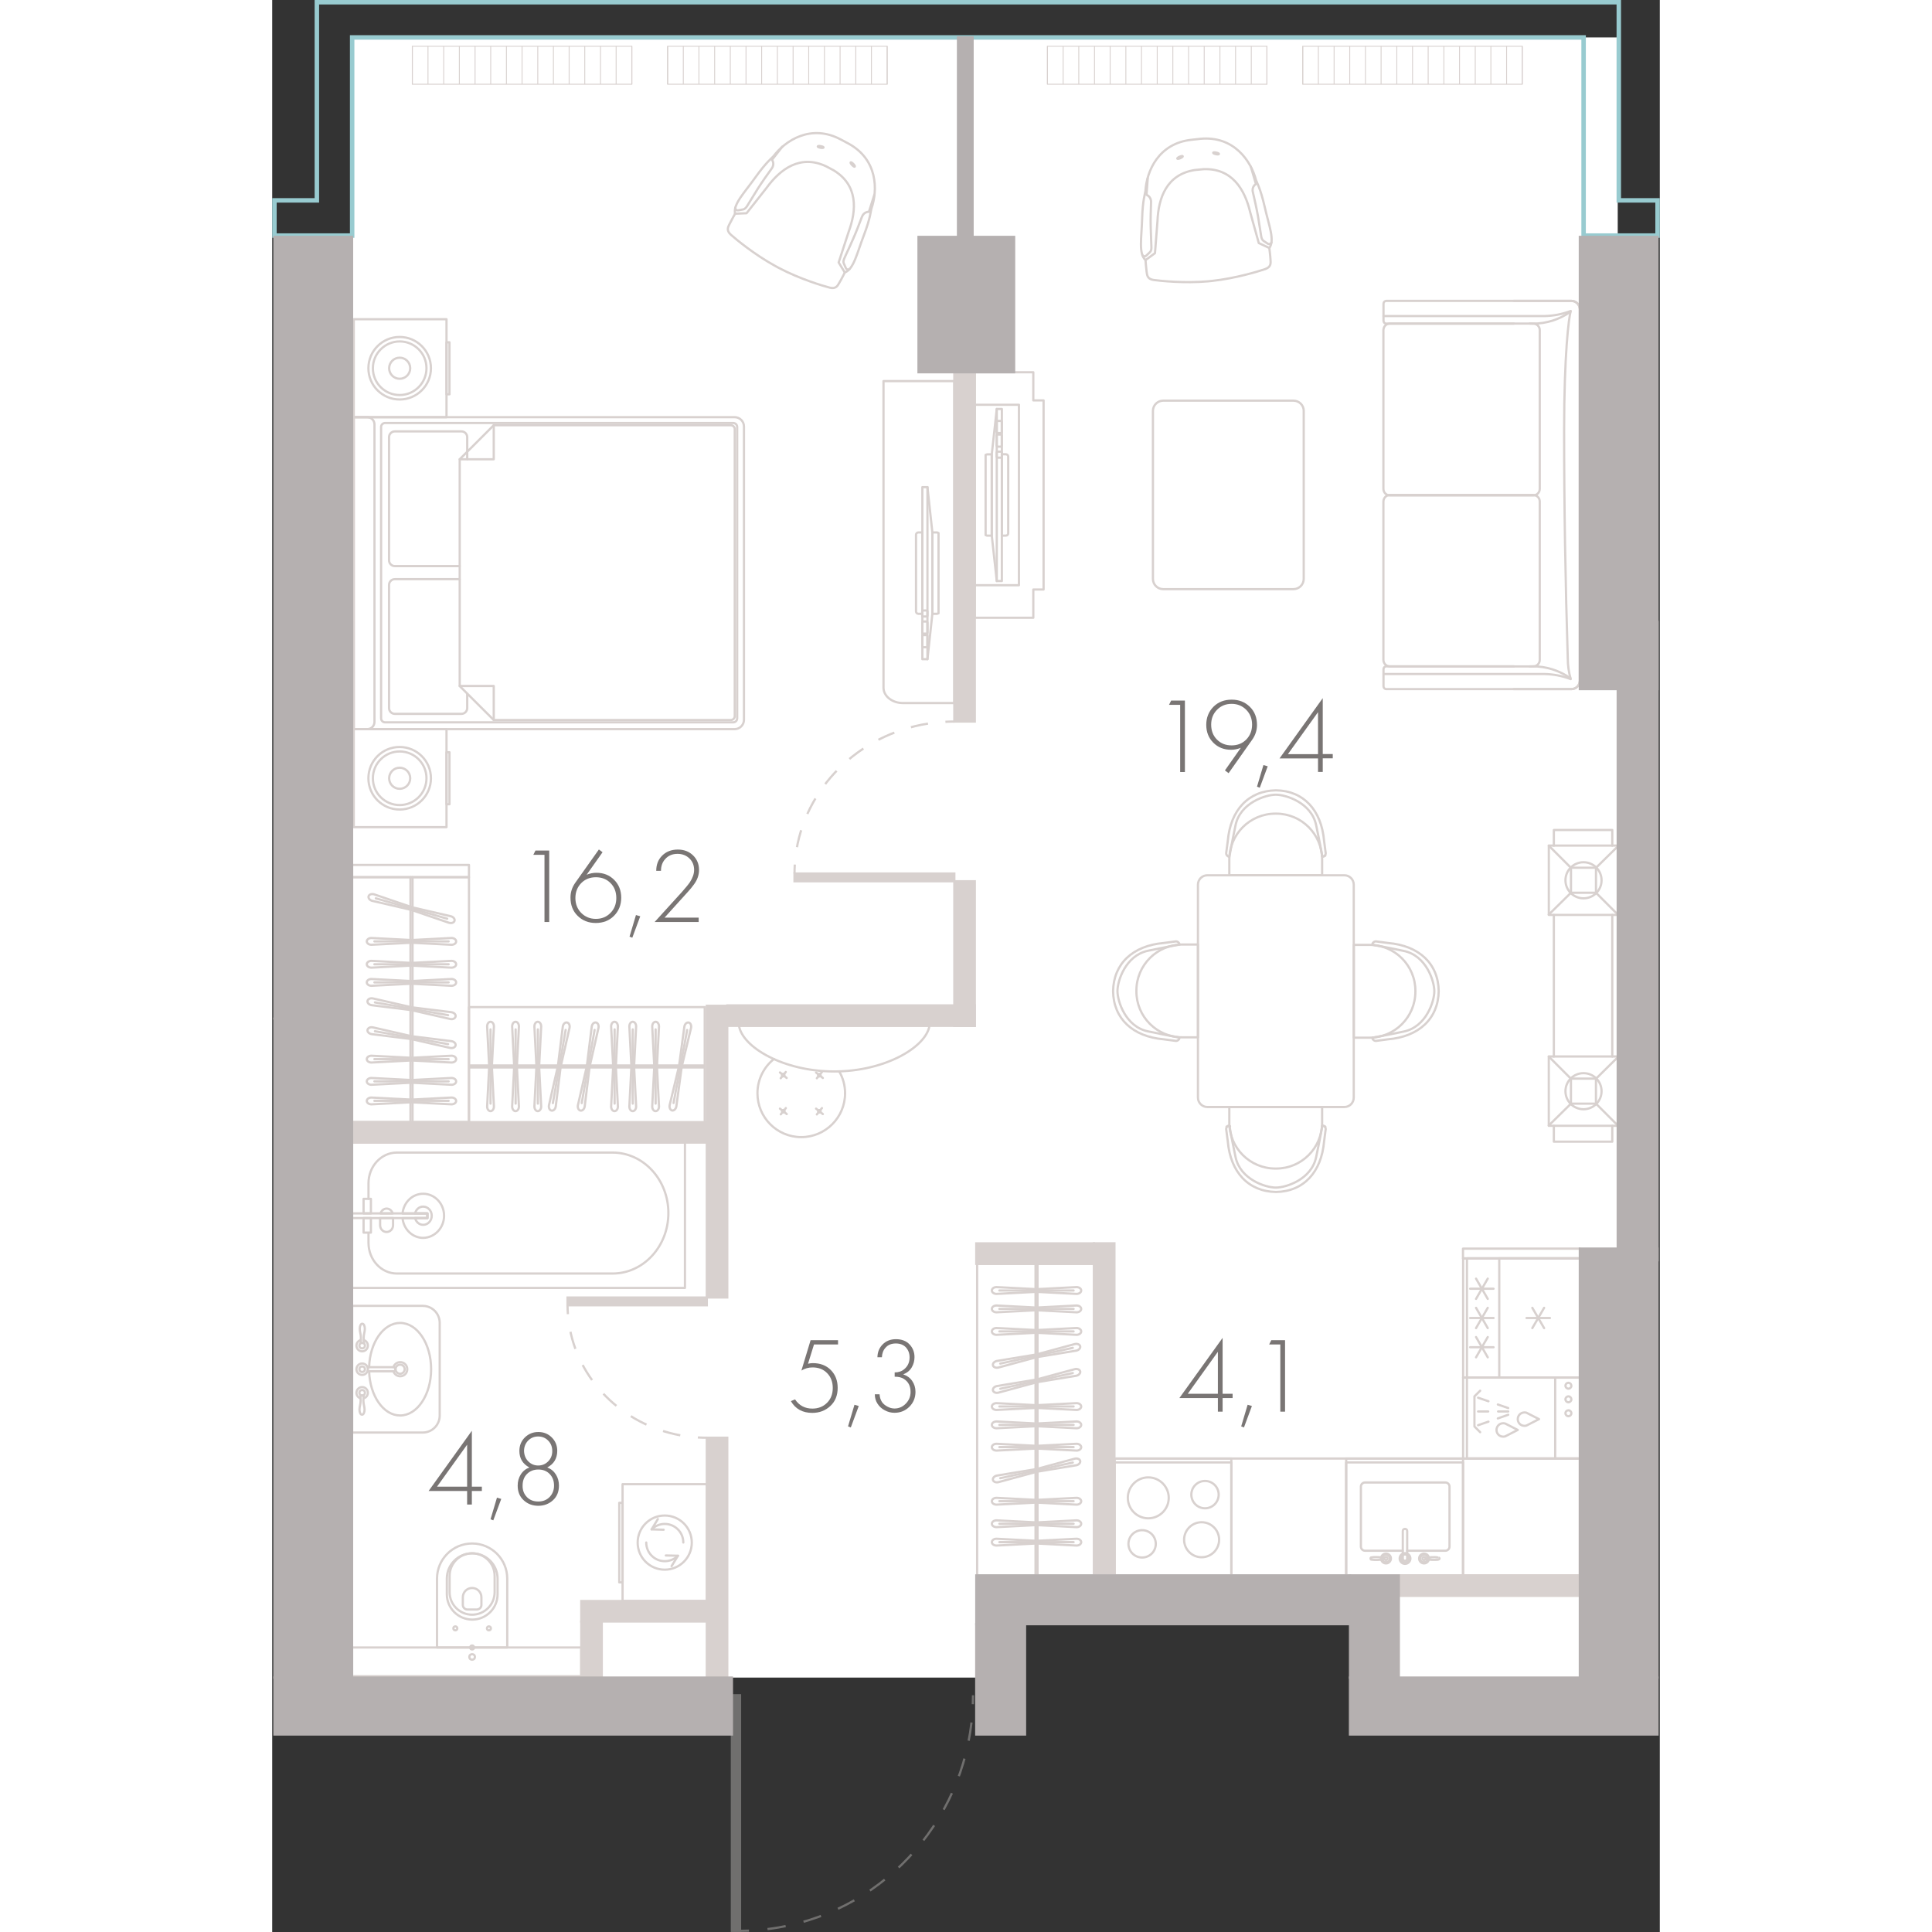<?xml version="1.0" encoding="utf-8"?>
<!-- Generator: Adobe Illustrator 26.0.3, SVG Export Plug-In . SVG Version: 6.00 Build 0)  -->
<svg version="1.1" xmlns="http://www.w3.org/2000/svg" xmlns:xlink="http://www.w3.org/1999/xlink" x="0px" y="0px"
	 viewBox="0 0 155.33 216.27" enable-background="new 0 0 155.33 216.27" xml:space="preserve" width="200" height="200">
<rect x="0" y="0" width="155.33" height="216.27" fill="#333333" stroke="none"/>
<g id="fon">
</g>
<g id="flats">
	<polygon id="fl_3" fill="#FFFFFF" points="150.62,4.19 150.62,187.79 126.12,187.79 126.12,176.35 78.81,176.35 78.81,187.79 
		8.94,187.79 8.94,4.19 	"/>
</g>
<g id="elevator">
</g>
<g id="mebel">
	<g>
		
			<path fill="none" stroke="#D8D1CF" stroke-width="0.25" stroke-linecap="round" stroke-linejoin="round" stroke-miterlimit="10" d="
			M139,74.59l-14.28,0c-0.18,0-0.32,0.14-0.32,0.32v1.91c0,0.18,0.14,0.32,0.32,0.32l14.28,0h0.95l5.48,0
			c0.52,0,0.95-0.42,0.95-0.95l0-41.56c0-0.52-0.42-0.95-0.95-0.95l-6.44,0"/>
		
			<path fill="none" stroke="#D8D1CF" stroke-width="0.25" stroke-linecap="round" stroke-linejoin="round" stroke-miterlimit="10" d="
			M139,36.23l-14.28,0c-0.18,0-0.32-0.14-0.32-0.32V34c0-0.18,0.14-0.32,0.32-0.32l14.28,0h0.95l5.48,0c0.52,0,0.95,0.42,0.95,0.95
			l0,41.56c0,0.52-0.42,0.95-0.95,0.95l-6.44,0"/>
		
			<path fill="none" stroke="#D8D1CF" stroke-width="0.25" stroke-linecap="round" stroke-linejoin="round" stroke-miterlimit="10" d="
			M145.32,75.92c-1.23-0.86-2.69-1.33-4.19-1.33c-0.12,0-0.25,0-0.37,0.01"/>
		
			<path fill="none" stroke="#D8D1CF" stroke-width="0.25" stroke-linecap="round" stroke-linejoin="round" stroke-miterlimit="10" d="
			M140.76,36.22c0.12,0.01,0.25,0.01,0.37,0.01c1.5,0,2.96-0.46,4.19-1.33"/>
		
			<path fill="none" stroke="#D8D1CF" stroke-width="0.25" stroke-linecap="round" stroke-linejoin="round" stroke-miterlimit="10" d="
			M125.12,55.41l16.04,0c0.4,0,0.73,0.32,0.73,0.73l0,17.73c0,0.4-0.32,0.73-0.73,0.73l-16.04,0c-0.4,0-0.73-0.32-0.73-0.73l0-17.73
			C124.4,55.73,124.72,55.41,125.12,55.41z"/>
		
			<path fill="none" stroke="#D8D1CF" stroke-width="0.25" stroke-linecap="round" stroke-linejoin="round" stroke-miterlimit="10" d="
			M125.12,36.22l16.04,0c0.4,0,0.73,0.33,0.73,0.73l0,17.78c0,0.4-0.33,0.73-0.73,0.73l-16.04,0c-0.4,0-0.73-0.33-0.73-0.73l0-17.78
			C124.4,36.54,124.72,36.22,125.12,36.22z"/>
		
			<path fill="none" stroke="#D8D1CF" stroke-width="0.25" stroke-linecap="round" stroke-linejoin="round" stroke-miterlimit="10" d="
			M124.4,35.38l12.24,0l5.77,0l0,0c1.01-0.02,2.01-0.21,2.95-0.57c-0.22,0.74-0.74,4.85-0.74,13.37c0,8.52,0.14,17.04,0.41,25.55
			c0,0,0,0,0,0c0,0.77,0.11,1.54,0.33,2.29c-0.94-0.36-1.94-0.55-2.95-0.57l-5.77,0l-12.23,0"/>
	</g>
	<g>
		
			<path fill="none" stroke="#D8D1CF" stroke-width="0.25" stroke-linecap="round" stroke-linejoin="round" stroke-miterlimit="10" d="
			M9.13,81.62h42.64c0.57,0,1.04-0.47,1.04-1.04V47.74c0-0.57-0.47-1.04-1.04-1.04H9.13V81.62z"/>
		
			<path fill="none" stroke="#D8D1CF" stroke-width="0.25" stroke-linecap="round" stroke-linejoin="round" stroke-miterlimit="10" d="
			M12.64,47.35H51.6c0.25,0,0.45,0.2,0.45,0.45v32.61c0,0.25-0.2,0.45-0.45,0.45H12.64c-0.25,0-0.45-0.2-0.45-0.45V47.79
			C12.19,47.55,12.39,47.35,12.64,47.35z"/>
		
			<path fill="none" stroke="#D8D1CF" stroke-width="0.25" stroke-linecap="round" stroke-linejoin="round" stroke-miterlimit="10" d="
			M24.8,80.6h26.54c0.24,0,0.44-0.2,0.44-0.44V48.04c0-0.24-0.2-0.44-0.44-0.44H24.8l-3.81,3.81v25.39L24.8,80.6z"/>
		<g>
			
				<rect x="9.13" y="81.62" transform="matrix(-1 -1.224647e-16 1.224647e-16 -1 28.641 174.213)" fill="none" stroke="#D8D1CF" stroke-width="0.25" stroke-linecap="round" stroke-linejoin="round" stroke-miterlimit="10" width="10.38" height="10.97"/>
			
				<rect x="19.51" y="84.21" transform="matrix(-1 -1.224647e-16 1.224647e-16 -1 39.356 174.237)" fill="none" stroke="#D8D1CF" stroke-width="0.25" stroke-linecap="round" stroke-linejoin="round" stroke-miterlimit="10" width="0.33" height="5.82"/>
			
				<path fill="none" stroke="#D8D1CF" stroke-width="0.25" stroke-linecap="round" stroke-linejoin="round" stroke-miterlimit="10" d="
				M10.77,87.12c0,1.94,1.57,3.5,3.5,3.5c1.93,0,3.5-1.57,3.5-3.5c0-1.94-1.57-3.5-3.5-3.5C12.33,83.61,10.77,85.18,10.77,87.12"/>
			
				<path fill="none" stroke="#D8D1CF" stroke-width="0.25" stroke-linecap="round" stroke-linejoin="round" stroke-miterlimit="10" d="
				M11.27,87.12c0,1.66,1.34,3,3,3c1.65,0,3-1.34,3-3c0-1.66-1.34-3-3-3C12.61,84.12,11.27,85.46,11.27,87.12"/>
			
				<path fill="none" stroke="#D8D1CF" stroke-width="0.25" stroke-linecap="round" stroke-linejoin="round" stroke-miterlimit="10" d="
				M13.09,87.12c0,0.65,0.53,1.18,1.18,1.18c0.65,0,1.18-0.53,1.18-1.18c0-0.65-0.53-1.18-1.18-1.18
				C13.62,85.94,13.09,86.47,13.09,87.12"/>
		</g>
		<g>
			
				<rect x="9.13" y="35.72" transform="matrix(-1 -1.224647e-16 1.224647e-16 -1 28.641 82.423)" fill="none" stroke="#D8D1CF" stroke-width="0.25" stroke-linecap="round" stroke-linejoin="round" stroke-miterlimit="10" width="10.38" height="10.97"/>
			
				<rect x="19.51" y="38.31" transform="matrix(-1 -1.224647e-16 1.224647e-16 -1 39.356 82.448)" fill="none" stroke="#D8D1CF" stroke-width="0.25" stroke-linecap="round" stroke-linejoin="round" stroke-miterlimit="10" width="0.33" height="5.82"/>
			
				<path fill="none" stroke="#D8D1CF" stroke-width="0.25" stroke-linecap="round" stroke-linejoin="round" stroke-miterlimit="10" d="
				M10.77,41.22c0,1.94,1.57,3.5,3.5,3.5c1.93,0,3.5-1.57,3.5-3.5c0-1.94-1.57-3.5-3.5-3.5C12.33,37.72,10.77,39.29,10.77,41.22"/>
			
				<path fill="none" stroke="#D8D1CF" stroke-width="0.25" stroke-linecap="round" stroke-linejoin="round" stroke-miterlimit="10" d="
				M11.27,41.22c0,1.66,1.34,3,3,3c1.65,0,3-1.34,3-3c0-1.66-1.34-3-3-3C12.61,38.23,11.27,39.57,11.27,41.22"/>
			
				<path fill="none" stroke="#D8D1CF" stroke-width="0.25" stroke-linecap="round" stroke-linejoin="round" stroke-miterlimit="10" d="
				M13.09,41.22c0,0.65,0.53,1.18,1.18,1.18c0.65,0,1.18-0.53,1.18-1.18c0-0.65-0.53-1.18-1.18-1.18
				C13.62,40.04,13.09,40.57,13.09,41.22"/>
		</g>
		
			<path fill="none" stroke="#D8D1CF" stroke-width="0.25" stroke-linecap="round" stroke-linejoin="round" stroke-miterlimit="10" d="
			M9.13,81.62h1.51c0.45,0,0.81-0.36,0.81-0.81V47.51c0-0.45-0.36-0.81-0.81-0.81H9.13V81.62z"/>
		
			<polyline fill="none" stroke="#D8D1CF" stroke-width="0.25" stroke-linecap="round" stroke-linejoin="round" stroke-miterlimit="10" points="
			20.99,76.79 24.8,76.79 24.8,80.6 		"/>
		
			<polyline fill="none" stroke="#D8D1CF" stroke-width="0.25" stroke-linecap="round" stroke-linejoin="round" stroke-miterlimit="10" points="
			20.99,51.41 24.8,51.41 24.8,47.59 		"/>
		
			<path fill="none" stroke="#D8D1CF" stroke-width="0.25" stroke-linecap="round" stroke-linejoin="round" stroke-miterlimit="10" d="
			M21.83,77.68v1.58c0,0.36-0.29,0.65-0.65,0.65h-7.45c-0.36,0-0.65-0.29-0.65-0.65V65.48c0-0.36,0.29-0.65,0.65-0.65h7.26"/>
		
			<path fill="none" stroke="#D8D1CF" stroke-width="0.25" stroke-linecap="round" stroke-linejoin="round" stroke-miterlimit="10" d="
			M20.99,63.37h-7.26c-0.36,0-0.65-0.29-0.65-0.65V48.94c0-0.36,0.29-0.65,0.65-0.65h7.45c0.36,0,0.65,0.29,0.65,0.65v2.46"/>
	</g>
	<g>
		<g>
			
				<rect x="142.9" y="94.66" transform="matrix(-1.836970e-16 1 -1 -1.836970e-16 245.326 -48.245)" fill="none" stroke="#D8D1CF" stroke-width="0.25" stroke-linecap="round" stroke-linejoin="round" stroke-miterlimit="10" width="7.76" height="7.76"/>
			
				<circle fill="none" stroke="#D8D1CF" stroke-width="0.25" stroke-linecap="round" stroke-linejoin="round" stroke-miterlimit="10" cx="146.79" cy="98.54" r="2.02"/>
			
				<line fill="none" stroke="#D8D1CF" stroke-width="0.25" stroke-linecap="round" stroke-linejoin="round" stroke-miterlimit="10" x1="145.38" y1="97.14" x2="142.9" y2="94.66"/>
			
				<line fill="none" stroke="#D8D1CF" stroke-width="0.25" stroke-linecap="round" stroke-linejoin="round" stroke-miterlimit="10" x1="150.67" y1="102.42" x2="148.19" y2="99.94"/>
			
				<line fill="none" stroke="#D8D1CF" stroke-width="0.25" stroke-linecap="round" stroke-linejoin="round" stroke-miterlimit="10" x1="150.67" y1="94.7" x2="148.19" y2="97.14"/>
			
				<line fill="none" stroke="#D8D1CF" stroke-width="0.25" stroke-linecap="round" stroke-linejoin="round" stroke-miterlimit="10" x1="145.38" y1="99.94" x2="142.9" y2="102.38"/>
			
				<rect x="145.38" y="97.14" transform="matrix(-1.836970e-16 1 -1 -1.836970e-16 245.326 -48.245)" fill="none" stroke="#D8D1CF" stroke-width="0.25" stroke-linecap="round" stroke-linejoin="round" stroke-miterlimit="10" width="2.8" height="2.8"/>
		</g>
		<g>
			
				<rect x="142.9" y="118.27" transform="matrix(-1.836970e-16 1 -1 -1.836970e-16 268.933 -24.638)" fill="none" stroke="#D8D1CF" stroke-width="0.25" stroke-linecap="round" stroke-linejoin="round" stroke-miterlimit="10" width="7.76" height="7.76"/>
			
				<circle fill="none" stroke="#D8D1CF" stroke-width="0.25" stroke-linecap="round" stroke-linejoin="round" stroke-miterlimit="10" cx="146.79" cy="122.15" r="2.02"/>
			
				<line fill="none" stroke="#D8D1CF" stroke-width="0.25" stroke-linecap="round" stroke-linejoin="round" stroke-miterlimit="10" x1="145.38" y1="120.75" x2="142.9" y2="118.27"/>
			
				<line fill="none" stroke="#D8D1CF" stroke-width="0.25" stroke-linecap="round" stroke-linejoin="round" stroke-miterlimit="10" x1="150.67" y1="126.03" x2="148.19" y2="123.55"/>
			
				<line fill="none" stroke="#D8D1CF" stroke-width="0.25" stroke-linecap="round" stroke-linejoin="round" stroke-miterlimit="10" x1="150.67" y1="118.3" x2="148.19" y2="120.75"/>
			
				<line fill="none" stroke="#D8D1CF" stroke-width="0.25" stroke-linecap="round" stroke-linejoin="round" stroke-miterlimit="10" x1="145.38" y1="123.55" x2="142.9" y2="125.99"/>
			
				<rect x="145.38" y="120.75" transform="matrix(-1.836970e-16 1 -1 -1.836970e-16 268.933 -24.638)" fill="none" stroke="#D8D1CF" stroke-width="0.25" stroke-linecap="round" stroke-linejoin="round" stroke-miterlimit="10" width="2.8" height="2.8"/>
		</g>
		
			<polyline fill="none" stroke="#D8D1CF" stroke-width="0.25" stroke-linecap="round" stroke-linejoin="round" stroke-miterlimit="10" points="
			150.01,126.03 150.01,127.8 143.47,127.8 143.47,126.03 		"/>
		
			<polyline fill="none" stroke="#D8D1CF" stroke-width="0.25" stroke-linecap="round" stroke-linejoin="round" stroke-miterlimit="10" points="
			143.47,94.66 143.47,92.91 150.01,92.91 150.01,94.66 		"/>
		
			<line fill="none" stroke="#D8D1CF" stroke-width="0.25" stroke-linecap="round" stroke-linejoin="round" stroke-miterlimit="10" x1="143.47" y1="118.27" x2="143.47" y2="102.42"/>
		
			<line fill="none" stroke="#D8D1CF" stroke-width="0.25" stroke-linecap="round" stroke-linejoin="round" stroke-miterlimit="10" x1="150.01" y1="118.27" x2="150.01" y2="102.42"/>
	</g>
	<g>
		
			<path fill="none" stroke="#D8D1CF" stroke-width="0.25" stroke-linecap="round" stroke-linejoin="round" stroke-miterlimit="10" d="
			M114.32,44.85H99.74c-0.64,0-1.15,0.52-1.15,1.15v18.8c0,0.64,0.52,1.15,1.15,1.15h14.58c0.64,0,1.15-0.52,1.15-1.15v-18.8
			C115.48,45.37,114.96,44.85,114.32,44.85z"/>
	</g>
	
		<polygon fill="none" stroke="#D8D1CF" stroke-width="0.25" stroke-linecap="round" stroke-linejoin="round" stroke-miterlimit="10" points="
		86.35,44.82 85.2,44.82 85.2,41.67 78.65,41.67 78.65,69.15 85.2,69.15 85.2,65.99 86.35,65.99 	"/>
	
		<rect x="78.65" y="45.31" fill="none" stroke="#D8D1CF" stroke-width="0.25" stroke-linecap="round" stroke-linejoin="round" stroke-miterlimit="10" width="4.94" height="20.2"/>
	
		<rect x="8.94" y="98.2" transform="matrix(-1 -1.224647e-16 1.224647e-16 -1 30.968 223.804)" fill="none" stroke="#D8D1CF" stroke-width="0.25" stroke-linecap="round" stroke-linejoin="round" stroke-miterlimit="10" width="13.08" height="27.41"/>
	
		<rect x="28.68" y="106.08" transform="matrix(6.123234e-17 -1 1 6.123234e-17 -84.051 154.494)" fill="none" stroke="#D8D1CF" stroke-width="0.25" stroke-linecap="round" stroke-linejoin="round" stroke-miterlimit="10" width="13.08" height="26.39"/>
	
		<rect x="8.94" y="96.83" transform="matrix(-1 -1.224647e-16 1.224647e-16 -1 30.968 195.021)" fill="none" stroke="#D8D1CF" stroke-width="0.25" stroke-linecap="round" stroke-linejoin="round" stroke-miterlimit="10" width="13.08" height="1.37"/>
	<g>
		
			<path fill="none" stroke="#D8D1CF" stroke-width="0.25" stroke-linecap="round" stroke-linejoin="round" stroke-miterlimit="10" d="
			M66.22,26.37c0.77-2.01,0.79-2.83,0.86-3.02c0.71-2.05,0.74-5.51-2.63-7.31l-0.23-0.12l-0.33-0.18l-0.23-0.12
			c-3.36-1.8-6.23,0.13-7.54,1.86c-0.12,0.16-0.79,0.63-2.04,2.39c-1.25,1.75-2.5,2.99-2.26,4.05c0,0-0.47,0.83-0.61,1.13
			c-0.14,0.3-0.44,0.71,0.13,1.22c0.56,0.5,2.62,2.22,5.02,3.53l0.33,0.18c2.41,1.27,4.99,2.03,5.72,2.22
			c0.74,0.19,0.91-0.28,1.08-0.56c0.18-0.28,0.61-1.14,0.61-1.14C65.11,30.11,65.45,28.38,66.22,26.37z"/>
		
			<path fill="none" stroke="#D8D1CF" stroke-width="0.25" stroke-linecap="round" stroke-linejoin="round" stroke-miterlimit="10" d="
			M51.84,23.24c-0.04,0.16,0.11,0.27,0.18,0.3c0.07,0.04,0.4-0.05,0.66-0.09c0.26-0.04,0.4-0.26,0.48-0.38
			c0.08-0.12,0.18-0.29,0.27-0.44c0.09-0.14,0.58-0.94,0.95-1.54c0.38-0.6,1.14-1.69,1.53-2.22c0.39-0.53,0.04-0.98,0.04-0.98
			l1.16-1.48"/>
		
			<path fill="none" stroke="#D8D1CF" stroke-width="0.25" stroke-linecap="round" stroke-linejoin="round" stroke-miterlimit="10" d="
			M63.88,15.74"/>
		
			<path fill="none" stroke="#D8D1CF" stroke-width="0.25" stroke-linecap="round" stroke-linejoin="round" stroke-miterlimit="10" d="
			M57.79,27.12"/>
		
			<path fill="none" stroke="#D8D1CF" stroke-width="0.25" stroke-linecap="round" stroke-linejoin="round" stroke-miterlimit="10" d="
			M64.09,30.49l-0.68-1.11l1.12-3.43c0.9-2.43,1.06-5.23-1.69-6.89l-0.83-0.44c-2.9-1.37-5.14,0.31-6.67,2.41l-2.24,2.84l-1.3,0.05"
			/>
		
			<path fill="none" stroke="#D8D1CF" stroke-width="0.25" stroke-linecap="round" stroke-linejoin="round" stroke-miterlimit="10" d="
			M64.64,30.1c-0.12,0.12-0.28,0.06-0.35,0.02c-0.07-0.04-0.17-0.36-0.29-0.6c-0.12-0.24,0-0.48,0.05-0.61
			c0.06-0.14,0.14-0.31,0.21-0.47c0.07-0.15,0.47-1,0.75-1.65c0.29-0.64,0.77-1.88,1-2.5c0.23-0.62,0.79-0.58,0.79-0.58l0.61-1.92"
			/>
		
			<path fill="none" stroke="#D8D1CF" stroke-width="0.25" stroke-linecap="round" stroke-linejoin="round" stroke-miterlimit="10" d="
			M58.12,27.29"/>
		<g>
			
				<ellipse transform="matrix(0.18 -0.984 0.984 0.18 34.126 73.912)" fill="none" stroke="#D8D1CF" stroke-width="0.25" stroke-linecap="round" stroke-linejoin="round" stroke-miterlimit="10" cx="61.41" cy="16.48" rx="0.09" ry="0.33"/>
			
				<ellipse transform="matrix(0.719 -0.695 0.695 0.719 5.49 50.347)" fill="none" stroke="#D8D1CF" stroke-width="0.25" stroke-linecap="round" stroke-linejoin="round" stroke-miterlimit="10" cx="64.97" cy="18.39" rx="0.09" ry="0.33"/>
		</g>
	</g>
	<g>
		
			<path fill="none" stroke="#D8D1CF" stroke-width="0.25" stroke-linecap="round" stroke-linejoin="round" stroke-miterlimit="10" d="
			M111.1,23.15c-0.48-2.1-0.92-2.8-0.97-2.99c-0.55-2.1-2.45-4.99-6.25-4.62l-0.26,0.03l-0.38,0.04l-0.26,0.03
			c-3.8,0.37-5.1,3.57-5.23,5.74c-0.01,0.2-0.31,0.97-0.37,3.12c-0.06,2.15-0.42,3.87,0.38,4.62c0,0,0.07,0.95,0.12,1.28
			c0.06,0.33,0.03,0.83,0.78,0.94c0.74,0.1,3.42,0.39,6.13,0.15l0.38-0.04c2.71-0.29,5.28-1.09,5.99-1.33
			c0.72-0.25,0.6-0.74,0.59-1.07c-0.01-0.33-0.13-1.28-0.13-1.28C112.26,26.87,111.57,25.25,111.1,23.15z"/>
		
			<path fill="none" stroke="#D8D1CF" stroke-width="0.25" stroke-linecap="round" stroke-linejoin="round" stroke-miterlimit="10" d="
			M97.41,28.54c0.06,0.16,0.24,0.16,0.32,0.15c0.08-0.01,0.3-0.27,0.5-0.44c0.2-0.18,0.19-0.44,0.19-0.59
			c0-0.15-0.01-0.34-0.02-0.51c-0.01-0.17-0.04-1.11-0.06-1.81c-0.02-0.71,0.01-2.04,0.04-2.69c0.03-0.66-0.51-0.84-0.51-0.84
			l0.14-1.87"/>
		
			<path fill="none" stroke="#D8D1CF" stroke-width="0.25" stroke-linecap="round" stroke-linejoin="round" stroke-miterlimit="10" d="
			M103.24,15.61"/>
		
			<path fill="none" stroke="#D8D1CF" stroke-width="0.25" stroke-linecap="round" stroke-linejoin="round" stroke-miterlimit="10" d="
			M104.5,28.46"/>
		
			<path fill="none" stroke="#D8D1CF" stroke-width="0.25" stroke-linecap="round" stroke-linejoin="round" stroke-miterlimit="10" d="
			M111.62,27.76l-1.18-0.55l-0.97-3.48c-0.6-2.52-2.03-4.93-5.23-4.79l-0.94,0.09c-3.17,0.48-4.1,3.12-4.2,5.71l-0.28,3.6
			l-1.05,0.77"/>
		
			<path fill="none" stroke="#D8D1CF" stroke-width="0.25" stroke-linecap="round" stroke-linejoin="round" stroke-miterlimit="10" d="
			M111.86,27.12c-0.03,0.17-0.2,0.2-0.28,0.21c-0.08,0.01-0.34-0.2-0.57-0.34s-0.27-0.39-0.3-0.54c-0.03-0.14-0.06-0.34-0.08-0.51
			c-0.03-0.17-0.17-1.09-0.29-1.79c-0.12-0.7-0.41-1.99-0.56-2.63c-0.16-0.64,0.34-0.92,0.34-0.92l-0.57-1.94"/>
		
			<path fill="none" stroke="#D8D1CF" stroke-width="0.25" stroke-linecap="round" stroke-linejoin="round" stroke-miterlimit="10" d="
			M104.88,28.42"/>
		<g>
			
				<ellipse transform="matrix(0.918 -0.397 0.397 0.918 1.362 41.792)" fill="none" stroke="#D8D1CF" stroke-width="0.25" stroke-linecap="round" stroke-linejoin="round" stroke-miterlimit="10" cx="101.6" cy="17.61" rx="0.33" ry="0.09"/>
			
				<ellipse transform="matrix(0.211 -0.978 0.978 0.211 66.54 116.834)" fill="none" stroke="#D8D1CF" stroke-width="0.25" stroke-linecap="round" stroke-linejoin="round" stroke-miterlimit="10" cx="105.62" cy="17.21" rx="0.09" ry="0.33"/>
		</g>
	</g>
	<g>
		<g>
			<g>
				
					<path fill="none" stroke="#D8D1CF" stroke-width="0.25" stroke-linecap="round" stroke-linejoin="round" stroke-miterlimit="10" d="
					M20.07,121.43l-4.49-0.23l-4.47,0.23c-0.29,0-0.52-0.17-0.52-0.38s0.23-0.38,0.52-0.38l4.49,0.23l4.47-0.23
					c0.29,0,0.52,0.17,0.52,0.38C20.6,121.26,20.36,121.43,20.07,121.43z"/>
				
					<line fill="none" stroke="#D8D1CF" stroke-width="0.25" stroke-linecap="round" stroke-linejoin="round" stroke-miterlimit="10" x1="19.75" y1="121.05" x2="11.44" y2="121.05"/>
				
					<line fill="none" stroke="#D8D1CF" stroke-width="0.25" stroke-linecap="round" stroke-linejoin="round" stroke-miterlimit="10" x1="15.59" y1="121.2" x2="15.59" y2="120.89"/>
			</g>
			<g>
				
					<path fill="none" stroke="#D8D1CF" stroke-width="0.25" stroke-linecap="round" stroke-linejoin="round" stroke-miterlimit="10" d="
					M19.94,117.31l-4.38-1l-4.44-0.55c-0.29-0.05-0.49-0.26-0.45-0.47s0.3-0.34,0.58-0.29l4.38,1l4.45,0.55
					c0.29,0.05,0.49,0.26,0.45,0.47C20.49,117.24,20.23,117.36,19.94,117.31z"/>
				
					<line fill="none" stroke="#D8D1CF" stroke-width="0.25" stroke-linecap="round" stroke-linejoin="round" stroke-miterlimit="10" x1="19.69" y1="116.88" x2="11.5" y2="115.44"/>
				
					<line fill="none" stroke="#D8D1CF" stroke-width="0.25" stroke-linecap="round" stroke-linejoin="round" stroke-miterlimit="10" x1="15.56" y1="116.31" x2="15.61" y2="116.01"/>
			</g>
			<g>
				
					<path fill="none" stroke="#D8D1CF" stroke-width="0.25" stroke-linecap="round" stroke-linejoin="round" stroke-miterlimit="10" d="
					M19.94,114.07l-4.38-1l-4.44-0.55c-0.29-0.05-0.49-0.26-0.45-0.47c0.04-0.21,0.3-0.34,0.58-0.29l4.38,1l4.45,0.55
					c0.29,0.05,0.49,0.26,0.45,0.47C20.49,114,20.23,114.13,19.94,114.07z"/>
				
					<line fill="none" stroke="#D8D1CF" stroke-width="0.25" stroke-linecap="round" stroke-linejoin="round" stroke-miterlimit="10" x1="19.69" y1="113.64" x2="11.5" y2="112.21"/>
				
					<line fill="none" stroke="#D8D1CF" stroke-width="0.25" stroke-linecap="round" stroke-linejoin="round" stroke-miterlimit="10" x1="15.56" y1="113.07" x2="15.61" y2="112.77"/>
			</g>
			<g>
				
					<path fill="none" stroke="#D8D1CF" stroke-width="0.25" stroke-linecap="round" stroke-linejoin="round" stroke-miterlimit="10" d="
					M19.8,103.3l-4.25-1.45l-4.36-1.01c-0.28-0.08-0.46-0.31-0.4-0.51c0.06-0.2,0.33-0.3,0.61-0.22l4.25,1.45l4.36,1.01
					c0.28,0.08,0.46,0.31,0.4,0.51C20.35,103.28,20.08,103.38,19.8,103.3z"/>
				
					<line fill="none" stroke="#D8D1CF" stroke-width="0.25" stroke-linecap="round" stroke-linejoin="round" stroke-miterlimit="10" x1="19.59" y1="102.84" x2="11.6" y2="100.56"/>
				
					<line fill="none" stroke="#D8D1CF" stroke-width="0.25" stroke-linecap="round" stroke-linejoin="round" stroke-miterlimit="10" x1="15.55" y1="101.85" x2="15.63" y2="101.55"/>
			</g>
			<g>
				
					<path fill="none" stroke="#D8D1CF" stroke-width="0.25" stroke-linecap="round" stroke-linejoin="round" stroke-miterlimit="10" d="
					M20.07,123.62l-4.49-0.23l-4.47,0.23c-0.29,0-0.52-0.17-0.52-0.38s0.23-0.38,0.52-0.38l4.49,0.23l4.47-0.23
					c0.29,0,0.52,0.17,0.52,0.38C20.6,123.44,20.36,123.62,20.07,123.62z"/>
				
					<line fill="none" stroke="#D8D1CF" stroke-width="0.25" stroke-linecap="round" stroke-linejoin="round" stroke-miterlimit="10" x1="19.75" y1="123.23" x2="11.44" y2="123.23"/>
				
					<line fill="none" stroke="#D8D1CF" stroke-width="0.25" stroke-linecap="round" stroke-linejoin="round" stroke-miterlimit="10" x1="15.59" y1="123.39" x2="15.59" y2="123.08"/>
			</g>
			<g>
				
					<path fill="none" stroke="#D8D1CF" stroke-width="0.25" stroke-linecap="round" stroke-linejoin="round" stroke-miterlimit="10" d="
					M20.07,118.94l-4.49-0.23l-4.47,0.23c-0.29,0-0.52-0.17-0.52-0.38s0.23-0.38,0.52-0.38l4.49,0.23l4.47-0.23
					c0.29,0,0.52,0.17,0.52,0.38C20.6,118.77,20.36,118.94,20.07,118.94z"/>
				
					<line fill="none" stroke="#D8D1CF" stroke-width="0.25" stroke-linecap="round" stroke-linejoin="round" stroke-miterlimit="10" x1="19.75" y1="118.56" x2="11.44" y2="118.56"/>
				
					<line fill="none" stroke="#D8D1CF" stroke-width="0.25" stroke-linecap="round" stroke-linejoin="round" stroke-miterlimit="10" x1="15.59" y1="118.71" x2="15.59" y2="118.4"/>
			</g>
			<g>
				
					<path fill="none" stroke="#D8D1CF" stroke-width="0.25" stroke-linecap="round" stroke-linejoin="round" stroke-miterlimit="10" d="
					M20.07,110.35l-4.49-0.23l-4.47,0.23c-0.29,0-0.52-0.17-0.52-0.38s0.23-0.38,0.52-0.38l4.49,0.23l4.47-0.23
					c0.29,0,0.52,0.17,0.52,0.38C20.6,110.18,20.36,110.35,20.07,110.35z"/>
				
					<line fill="none" stroke="#D8D1CF" stroke-width="0.25" stroke-linecap="round" stroke-linejoin="round" stroke-miterlimit="10" x1="19.75" y1="109.97" x2="11.44" y2="109.97"/>
				
					<line fill="none" stroke="#D8D1CF" stroke-width="0.25" stroke-linecap="round" stroke-linejoin="round" stroke-miterlimit="10" x1="15.59" y1="110.12" x2="15.59" y2="109.81"/>
			</g>
			<g>
				
					<path fill="none" stroke="#D8D1CF" stroke-width="0.25" stroke-linecap="round" stroke-linejoin="round" stroke-miterlimit="10" d="
					M20.07,108.32l-4.49-0.23l-4.47,0.23c-0.29,0-0.52-0.17-0.52-0.38s0.23-0.38,0.52-0.38l4.49,0.23l4.47-0.23
					c0.29,0,0.52,0.17,0.52,0.38C20.6,108.15,20.36,108.32,20.07,108.32z"/>
				
					<line fill="none" stroke="#D8D1CF" stroke-width="0.25" stroke-linecap="round" stroke-linejoin="round" stroke-miterlimit="10" x1="19.75" y1="107.94" x2="11.44" y2="107.94"/>
				
					<line fill="none" stroke="#D8D1CF" stroke-width="0.25" stroke-linecap="round" stroke-linejoin="round" stroke-miterlimit="10" x1="15.59" y1="108.09" x2="15.59" y2="107.78"/>
			</g>
			<g>
				
					<path fill="none" stroke="#D8D1CF" stroke-width="0.25" stroke-linecap="round" stroke-linejoin="round" stroke-miterlimit="10" d="
					M20.07,105.76l-4.49-0.23l-4.47,0.23c-0.29,0-0.52-0.17-0.52-0.38s0.23-0.38,0.52-0.38l4.49,0.23l4.47-0.23
					c0.29,0,0.52,0.17,0.52,0.38C20.6,105.59,20.36,105.76,20.07,105.76z"/>
				
					<line fill="none" stroke="#D8D1CF" stroke-width="0.25" stroke-linecap="round" stroke-linejoin="round" stroke-miterlimit="10" x1="19.75" y1="105.38" x2="11.44" y2="105.38"/>
				
					<line fill="none" stroke="#D8D1CF" stroke-width="0.25" stroke-linecap="round" stroke-linejoin="round" stroke-miterlimit="10" x1="15.59" y1="105.53" x2="15.59" y2="105.22"/>
			</g>
		</g>
		<g>
			
				<line fill="none" stroke="#D8D1CF" stroke-width="0.25" stroke-linecap="round" stroke-linejoin="round" stroke-miterlimit="10" x1="15.48" y1="98.2" x2="15.48" y2="125.61"/>
			
				<line fill="none" stroke="#D8D1CF" stroke-width="0.25" stroke-linecap="round" stroke-linejoin="round" stroke-miterlimit="10" x1="15.71" y1="125.61" x2="15.71" y2="98.2"/>
		</g>
	</g>
	<g>
		<g>
			<g>
				
					<path fill="none" stroke="#D8D1CF" stroke-width="0.25" stroke-linecap="round" stroke-linejoin="round" stroke-miterlimit="10" d="
					M26.86,123.86l0.23-4.49l-0.23-4.47c0-0.29,0.17-0.52,0.38-0.52s0.38,0.23,0.38,0.52l-0.23,4.49l0.23,4.47
					c0,0.29-0.17,0.52-0.38,0.52C27.04,124.39,26.86,124.15,26.86,123.86z"/>
				
					<line fill="none" stroke="#D8D1CF" stroke-width="0.25" stroke-linecap="round" stroke-linejoin="round" stroke-miterlimit="10" x1="27.25" y1="123.54" x2="27.25" y2="115.23"/>
				
					<line fill="none" stroke="#D8D1CF" stroke-width="0.25" stroke-linecap="round" stroke-linejoin="round" stroke-miterlimit="10" x1="27.09" y1="119.38" x2="27.4" y2="119.38"/>
			</g>
			<g>
				
					<path fill="none" stroke="#D8D1CF" stroke-width="0.25" stroke-linecap="round" stroke-linejoin="round" stroke-miterlimit="10" d="
					M24.06,123.86l0.23-4.49l-0.23-4.47c0-0.29,0.17-0.52,0.38-0.52s0.38,0.23,0.38,0.52l-0.23,4.49l0.23,4.47
					c0,0.29-0.17,0.52-0.38,0.52C24.23,124.39,24.06,124.15,24.06,123.86z"/>
				
					<line fill="none" stroke="#D8D1CF" stroke-width="0.25" stroke-linecap="round" stroke-linejoin="round" stroke-miterlimit="10" x1="24.44" y1="123.54" x2="24.44" y2="115.23"/>
				
					<line fill="none" stroke="#D8D1CF" stroke-width="0.25" stroke-linecap="round" stroke-linejoin="round" stroke-miterlimit="10" x1="24.29" y1="119.38" x2="24.6" y2="119.38"/>
			</g>
			<g>
				
					<path fill="none" stroke="#D8D1CF" stroke-width="0.25" stroke-linecap="round" stroke-linejoin="round" stroke-miterlimit="10" d="
					M30.98,123.73l1-4.38l0.55-4.44c0.05-0.29,0.26-0.49,0.47-0.45s0.34,0.3,0.29,0.58l-1,4.38l-0.55,4.45
					c-0.05,0.29-0.26,0.49-0.47,0.45C31.06,124.28,30.93,124.02,30.98,123.73z"/>
				
					<line fill="none" stroke="#D8D1CF" stroke-width="0.25" stroke-linecap="round" stroke-linejoin="round" stroke-miterlimit="10" x1="31.42" y1="123.48" x2="32.85" y2="115.29"/>
				
					<line fill="none" stroke="#D8D1CF" stroke-width="0.25" stroke-linecap="round" stroke-linejoin="round" stroke-miterlimit="10" x1="31.98" y1="119.35" x2="32.29" y2="119.4"/>
			</g>
			<g>
				
					<path fill="none" stroke="#D8D1CF" stroke-width="0.25" stroke-linecap="round" stroke-linejoin="round" stroke-miterlimit="10" d="
					M34.22,123.73l1-4.38l0.55-4.44c0.05-0.29,0.26-0.49,0.47-0.45s0.34,0.3,0.29,0.58l-1,4.38l-0.55,4.45
					c-0.05,0.29-0.26,0.49-0.47,0.45C34.3,124.28,34.17,124.02,34.22,123.73z"/>
				
					<line fill="none" stroke="#D8D1CF" stroke-width="0.25" stroke-linecap="round" stroke-linejoin="round" stroke-miterlimit="10" x1="34.65" y1="123.48" x2="36.09" y2="115.29"/>
				
					<line fill="none" stroke="#D8D1CF" stroke-width="0.25" stroke-linecap="round" stroke-linejoin="round" stroke-miterlimit="10" x1="35.22" y1="119.35" x2="35.53" y2="119.4"/>
			</g>
			<g>
				
					<path fill="none" stroke="#D8D1CF" stroke-width="0.25" stroke-linecap="round" stroke-linejoin="round" stroke-miterlimit="10" d="
					M44.49,123.72l1.05-4.37l0.6-4.44c0.05-0.28,0.26-0.48,0.47-0.45c0.21,0.04,0.33,0.3,0.28,0.59l-1.05,4.37l-0.6,4.44
					c-0.05,0.28-0.26,0.48-0.47,0.45C44.56,124.26,44.44,124,44.49,123.72z"/>
				
					<line fill="none" stroke="#D8D1CF" stroke-width="0.25" stroke-linecap="round" stroke-linejoin="round" stroke-miterlimit="10" x1="44.93" y1="123.47" x2="46.45" y2="115.3"/>
				
					<line fill="none" stroke="#D8D1CF" stroke-width="0.25" stroke-linecap="round" stroke-linejoin="round" stroke-miterlimit="10" x1="45.54" y1="119.35" x2="45.84" y2="119.4"/>
			</g>
			<g>
				
					<path fill="none" stroke="#D8D1CF" stroke-width="0.25" stroke-linecap="round" stroke-linejoin="round" stroke-miterlimit="10" d="
					M29.35,123.86l0.23-4.49l-0.23-4.47c0-0.29,0.17-0.52,0.38-0.52s0.38,0.23,0.38,0.52l-0.23,4.49l0.23,4.47
					c0,0.29-0.17,0.52-0.38,0.52C29.53,124.39,29.35,124.15,29.35,123.86z"/>
				
					<line fill="none" stroke="#D8D1CF" stroke-width="0.25" stroke-linecap="round" stroke-linejoin="round" stroke-miterlimit="10" x1="29.74" y1="123.54" x2="29.74" y2="115.23"/>
				
					<line fill="none" stroke="#D8D1CF" stroke-width="0.25" stroke-linecap="round" stroke-linejoin="round" stroke-miterlimit="10" x1="29.58" y1="119.38" x2="29.89" y2="119.38"/>
			</g>
			<g>
				
					<path fill="none" stroke="#D8D1CF" stroke-width="0.25" stroke-linecap="round" stroke-linejoin="round" stroke-miterlimit="10" d="
					M37.94,123.86l0.23-4.49l-0.23-4.47c0-0.29,0.17-0.52,0.38-0.52s0.38,0.23,0.38,0.52l-0.23,4.49l0.23,4.47
					c0,0.29-0.17,0.52-0.38,0.52C38.11,124.39,37.94,124.15,37.94,123.86z"/>
				
					<line fill="none" stroke="#D8D1CF" stroke-width="0.25" stroke-linecap="round" stroke-linejoin="round" stroke-miterlimit="10" x1="38.33" y1="123.54" x2="38.33" y2="115.23"/>
				
					<line fill="none" stroke="#D8D1CF" stroke-width="0.25" stroke-linecap="round" stroke-linejoin="round" stroke-miterlimit="10" x1="38.17" y1="119.38" x2="38.48" y2="119.38"/>
			</g>
			<g>
				
					<path fill="none" stroke="#D8D1CF" stroke-width="0.25" stroke-linecap="round" stroke-linejoin="round" stroke-miterlimit="10" d="
					M39.98,123.86l0.23-4.49l-0.23-4.47c0-0.29,0.17-0.52,0.38-0.52s0.38,0.23,0.38,0.52l-0.23,4.49l0.23,4.47
					c0,0.29-0.17,0.52-0.38,0.52C40.15,124.39,39.98,124.15,39.98,123.86z"/>
				
					<line fill="none" stroke="#D8D1CF" stroke-width="0.25" stroke-linecap="round" stroke-linejoin="round" stroke-miterlimit="10" x1="40.36" y1="123.54" x2="40.36" y2="115.23"/>
				
					<line fill="none" stroke="#D8D1CF" stroke-width="0.25" stroke-linecap="round" stroke-linejoin="round" stroke-miterlimit="10" x1="40.2" y1="119.38" x2="40.51" y2="119.38"/>
			</g>
			<g>
				
					<path fill="none" stroke="#D8D1CF" stroke-width="0.25" stroke-linecap="round" stroke-linejoin="round" stroke-miterlimit="10" d="
					M42.54,123.86l0.23-4.49l-0.23-4.47c0-0.29,0.17-0.52,0.38-0.52s0.38,0.23,0.38,0.52l-0.23,4.49l0.23,4.47
					c0,0.29-0.17,0.52-0.38,0.52C42.71,124.39,42.54,124.15,42.54,123.86z"/>
				
					<line fill="none" stroke="#D8D1CF" stroke-width="0.25" stroke-linecap="round" stroke-linejoin="round" stroke-miterlimit="10" x1="42.92" y1="123.54" x2="42.92" y2="115.23"/>
				
					<line fill="none" stroke="#D8D1CF" stroke-width="0.25" stroke-linecap="round" stroke-linejoin="round" stroke-miterlimit="10" x1="42.76" y1="119.38" x2="43.07" y2="119.38"/>
			</g>
		</g>
		<g>
			
				<line fill="none" stroke="#D8D1CF" stroke-width="0.25" stroke-linecap="round" stroke-linejoin="round" stroke-miterlimit="10" x1="48.34" y1="119.27" x2="22.08" y2="119.27"/>
			
				<line fill="none" stroke="#D8D1CF" stroke-width="0.25" stroke-linecap="round" stroke-linejoin="round" stroke-miterlimit="10" x1="22.08" y1="119.49" x2="48.34" y2="119.49"/>
		</g>
	</g>
	
		<path fill="none" stroke="#D8D1CF" stroke-width="0.25" stroke-linecap="round" stroke-linejoin="round" stroke-miterlimit="10" d="
		M73.58,114.81H52.25c0.38,2.43,5.01,5.13,10.67,5.13S73.2,117.23,73.58,114.81z"/>
	<g>
		
			<path fill="none" stroke="#D8D1CF" stroke-width="0.25" stroke-linecap="round" stroke-linejoin="round" stroke-miterlimit="10" d="
			M117.5,126.07c0.13-0.05,0.28-0.03,0.39,0.05"/>
		
			<path fill="none" stroke="#D8D1CF" stroke-width="0.25" stroke-linecap="round" stroke-linejoin="round" stroke-miterlimit="10" d="
			M107.22,126.07c-0.13-0.05-0.28-0.03-0.39,0.05"/>
		
			<path fill="none" stroke="#D8D1CF" stroke-width="0.25" stroke-linecap="round" stroke-linejoin="round" stroke-miterlimit="10" d="
			M103.63,122.87V99.03c0-0.58,0.47-1.05,1.05-1.05h15.34c0.58,0,1.05,0.47,1.05,1.05v23.84c0,0.58-0.47,1.05-1.05,1.05h-15.34
			C104.11,123.92,103.63,123.45,103.63,122.87z"/>
		<g>
			
				<path fill="none" stroke="#D8D1CF" stroke-width="0.25" stroke-linecap="round" stroke-linejoin="round" stroke-miterlimit="10" d="
				M107.15,126c0,0-0.14-0.01-0.26,0.13c-0.12,0.14-0.1,0.27-0.1,0.27l0.18,1.37c0.3,3.46,2.32,5.61,5.39,5.66v0
				c3.08-0.04,5.09-2.2,5.39-5.66l0.18-1.37c0,0,0.02-0.13-0.1-0.27c-0.12-0.14-0.26-0.13-0.26-0.13"/>
			
				<path fill="none" stroke="#D8D1CF" stroke-width="0.25" stroke-linecap="round" stroke-linejoin="round" stroke-miterlimit="10" d="
				M107.18,126.16c0,0,0.14,0.87,0.66,3.37c0.53,2.5,3.36,3.41,4.51,3.41v0c1.15,0,3.99-0.91,4.51-3.41
				c0.53-2.5,0.66-3.37,0.66-3.37"/>
			
				<path fill="none" stroke="#D8D1CF" stroke-width="0.25" stroke-linecap="round" stroke-linejoin="round" stroke-miterlimit="10" d="
				M117.53,125.66v-0.16c0,0,0,0,0,0v-1.58h-10.39v0.5v1.07v0.16c0,2.85,2.31,5.16,5.16,5.16h0.07
				C115.22,130.82,117.53,128.51,117.53,125.66z"/>
		</g>
		<g>
			
				<path fill="none" stroke="#D8D1CF" stroke-width="0.25" stroke-linecap="round" stroke-linejoin="round" stroke-miterlimit="10" d="
				M123.15,116.16c0,0-0.01,0.14,0.13,0.26c0.14,0.12,0.27,0.1,0.27,0.1l1.37-0.18c3.46-0.3,5.61-2.32,5.66-5.39h0
				c-0.04-3.08-2.2-5.09-5.66-5.39l-1.37-0.18c0,0-0.13-0.02-0.27,0.1c-0.14,0.12-0.13,0.26-0.13,0.26"/>
			
				<path fill="none" stroke="#D8D1CF" stroke-width="0.25" stroke-linecap="round" stroke-linejoin="round" stroke-miterlimit="10" d="
				M123.31,116.13c0,0,0.87-0.14,3.37-0.66c2.5-0.53,3.41-3.36,3.41-4.51h0c0-1.15-0.91-3.99-3.41-4.51
				c-2.5-0.53-3.37-0.66-3.37-0.66"/>
			
				<path fill="none" stroke="#D8D1CF" stroke-width="0.25" stroke-linecap="round" stroke-linejoin="round" stroke-miterlimit="10" d="
				M122.82,105.77h-0.16c0,0,0,0,0,0h-1.58v10.39h0.5h1.07h0.16c2.85,0,5.16-2.31,5.16-5.16v-0.07
				C127.98,108.08,125.67,105.77,122.82,105.77z"/>
		</g>
		<g>
			
				<path fill="none" stroke="#D8D1CF" stroke-width="0.25" stroke-linecap="round" stroke-linejoin="round" stroke-miterlimit="10" d="
				M101.56,105.74c0,0,0.01-0.14-0.13-0.26c-0.14-0.12-0.27-0.1-0.27-0.1l-1.37,0.18c-3.46,0.3-5.61,2.32-5.66,5.39h0
				c0.04,3.08,2.2,5.09,5.66,5.39l1.37,0.18c0,0,0.13,0.02,0.27-0.1c0.14-0.12,0.13-0.26,0.13-0.26"/>
			
				<path fill="none" stroke="#D8D1CF" stroke-width="0.25" stroke-linecap="round" stroke-linejoin="round" stroke-miterlimit="10" d="
				M101.4,105.77c0,0-0.87,0.14-3.37,0.66c-2.5,0.53-3.41,3.36-3.41,4.51h0c0,1.15,0.91,3.99,3.41,4.51s3.37,0.66,3.37,0.66"/>
			
				<path fill="none" stroke="#D8D1CF" stroke-width="0.25" stroke-linecap="round" stroke-linejoin="round" stroke-miterlimit="10" d="
				M101.89,116.12h0.16c0,0,0,0,0,0h1.58v-10.39h-0.5h-1.07h-0.16c-2.85,0-5.16,2.31-5.16,5.16v0.07
				C96.73,113.81,99.04,116.12,101.89,116.12z"/>
		</g>
		<g>
			
				<path fill="none" stroke="#D8D1CF" stroke-width="0.25" stroke-linecap="round" stroke-linejoin="round" stroke-miterlimit="10" d="
				M117.5,95.83c0.13,0.05,0.28,0.03,0.39-0.05"/>
			
				<path fill="none" stroke="#D8D1CF" stroke-width="0.25" stroke-linecap="round" stroke-linejoin="round" stroke-miterlimit="10" d="
				M107.15,95.9c0,0-0.14,0.01-0.26-0.13c-0.12-0.14-0.1-0.27-0.1-0.27l0.18-1.37c0.3-3.46,2.32-5.61,5.39-5.66v0
				c3.08,0.04,5.09,2.2,5.39,5.66l0.18,1.37c0,0,0.02,0.13-0.1,0.27c-0.12,0.14-0.26,0.13-0.26,0.13"/>
			
				<path fill="none" stroke="#D8D1CF" stroke-width="0.25" stroke-linecap="round" stroke-linejoin="round" stroke-miterlimit="10" d="
				M107.18,95.74c0,0,0.14-0.87,0.66-3.37s3.36-3.41,4.51-3.41v0c1.15,0,3.99,0.91,4.51,3.41c0.53,2.5,0.66,3.37,0.66,3.37"/>
			
				<path fill="none" stroke="#D8D1CF" stroke-width="0.25" stroke-linecap="round" stroke-linejoin="round" stroke-miterlimit="10" d="
				M117.53,96.23v0.16c0,0,0,0,0,0v1.58h-10.39v-0.5V96.4v-0.16c0-2.85,2.31-5.16,5.16-5.16h0.07
				C115.22,91.07,117.53,93.38,117.53,96.23z"/>
		</g>
	</g>
	
		<rect x="78.9" y="141.47" transform="matrix(-1 -1.224647e-16 1.224647e-16 -1 170.892 317.822)" fill="none" stroke="#D8D1CF" stroke-width="0.25" stroke-linecap="round" stroke-linejoin="round" stroke-miterlimit="10" width="13.08" height="34.88"/>
	<g>
		<g>
			<g>
				
					<path fill="none" stroke="#D8D1CF" stroke-width="0.25" stroke-linecap="round" stroke-linejoin="round" stroke-miterlimit="10" d="
					M90.04,149.42l-4.49-0.23l-4.47,0.23c-0.29,0-0.52-0.17-0.52-0.38c0-0.21,0.23-0.38,0.52-0.38l4.49,0.23l4.47-0.23
					c0.29,0,0.52,0.17,0.52,0.38C90.56,149.25,90.33,149.42,90.04,149.42z"/>
				
					<line fill="none" stroke="#D8D1CF" stroke-width="0.25" stroke-linecap="round" stroke-linejoin="round" stroke-miterlimit="10" x1="89.71" y1="149.04" x2="81.4" y2="149.04"/>
				
					<line fill="none" stroke="#D8D1CF" stroke-width="0.25" stroke-linecap="round" stroke-linejoin="round" stroke-miterlimit="10" x1="85.55" y1="149.19" x2="85.55" y2="148.88"/>
			</g>
			<g>
				
					<path fill="none" stroke="#D8D1CF" stroke-width="0.25" stroke-linecap="round" stroke-linejoin="round" stroke-miterlimit="10" d="
					M90.04,162.38l-4.49-0.23l-4.47,0.23c-0.29,0-0.52-0.17-0.52-0.38c0-0.21,0.23-0.38,0.52-0.38l4.49,0.23l4.47-0.23
					c0.29,0,0.52,0.17,0.52,0.38C90.56,162.21,90.33,162.38,90.04,162.38z"/>
				
					<line fill="none" stroke="#D8D1CF" stroke-width="0.25" stroke-linecap="round" stroke-linejoin="round" stroke-miterlimit="10" x1="89.71" y1="161.99" x2="81.4" y2="161.99"/>
				
					<line fill="none" stroke="#D8D1CF" stroke-width="0.25" stroke-linecap="round" stroke-linejoin="round" stroke-miterlimit="10" x1="85.55" y1="162.15" x2="85.55" y2="161.84"/>
			</g>
			<g>
				
					<path fill="none" stroke="#D8D1CF" stroke-width="0.25" stroke-linecap="round" stroke-linejoin="round" stroke-miterlimit="10" d="
					M90.04,159.88l-4.49-0.23l-4.47,0.23c-0.29,0-0.52-0.17-0.52-0.38c0-0.21,0.23-0.38,0.52-0.38l4.49,0.23l4.47-0.23
					c0.29,0,0.52,0.17,0.52,0.38C90.56,159.71,90.33,159.88,90.04,159.88z"/>
				
					<line fill="none" stroke="#D8D1CF" stroke-width="0.25" stroke-linecap="round" stroke-linejoin="round" stroke-miterlimit="10" x1="89.71" y1="159.5" x2="81.4" y2="159.5"/>
				
					<line fill="none" stroke="#D8D1CF" stroke-width="0.25" stroke-linecap="round" stroke-linejoin="round" stroke-miterlimit="10" x1="85.55" y1="159.66" x2="85.55" y2="159.35"/>
			</g>
			<g>
				
					<path fill="none" stroke="#D8D1CF" stroke-width="0.25" stroke-linecap="round" stroke-linejoin="round" stroke-miterlimit="10" d="
					M90.04,157.83l-4.49-0.23l-4.47,0.23c-0.29,0-0.52-0.17-0.52-0.38c0-0.21,0.23-0.38,0.52-0.38l4.49,0.23l4.47-0.23
					c0.29,0,0.52,0.17,0.52,0.38C90.56,157.65,90.33,157.83,90.04,157.83z"/>
				
					<line fill="none" stroke="#D8D1CF" stroke-width="0.25" stroke-linecap="round" stroke-linejoin="round" stroke-miterlimit="10" x1="89.71" y1="157.44" x2="81.4" y2="157.44"/>
				
					<line fill="none" stroke="#D8D1CF" stroke-width="0.25" stroke-linecap="round" stroke-linejoin="round" stroke-miterlimit="10" x1="85.55" y1="157.6" x2="85.55" y2="157.29"/>
			</g>
			<g>
				
					<path fill="none" stroke="#D8D1CF" stroke-width="0.25" stroke-linecap="round" stroke-linejoin="round" stroke-miterlimit="10" d="
					M90.04,146.9l-4.49-0.23l-4.47,0.23c-0.29,0-0.52-0.17-0.52-0.38c0-0.21,0.23-0.38,0.52-0.38l4.49,0.23l4.47-0.23
					c0.29,0,0.52,0.17,0.52,0.38C90.56,146.73,90.33,146.9,90.04,146.9z"/>
				
					<line fill="none" stroke="#D8D1CF" stroke-width="0.25" stroke-linecap="round" stroke-linejoin="round" stroke-miterlimit="10" x1="89.71" y1="146.52" x2="81.4" y2="146.52"/>
				
					<line fill="none" stroke="#D8D1CF" stroke-width="0.25" stroke-linecap="round" stroke-linejoin="round" stroke-miterlimit="10" x1="85.55" y1="146.67" x2="85.55" y2="146.36"/>
			</g>
			<g>
				
					<path fill="none" stroke="#D8D1CF" stroke-width="0.25" stroke-linecap="round" stroke-linejoin="round" stroke-miterlimit="10" d="
					M90.04,173.01l-4.49-0.23l-4.47,0.23c-0.29,0-0.52-0.17-0.52-0.38c0-0.21,0.23-0.38,0.52-0.38l4.49,0.23l4.47-0.23
					c0.29,0,0.52,0.17,0.52,0.38C90.56,172.84,90.33,173.01,90.04,173.01z"/>
				
					<line fill="none" stroke="#D8D1CF" stroke-width="0.25" stroke-linecap="round" stroke-linejoin="round" stroke-miterlimit="10" x1="89.71" y1="172.63" x2="81.4" y2="172.63"/>
				
					<line fill="none" stroke="#D8D1CF" stroke-width="0.25" stroke-linecap="round" stroke-linejoin="round" stroke-miterlimit="10" x1="85.55" y1="172.78" x2="85.55" y2="172.47"/>
			</g>
			<g>
				
					<path fill="none" stroke="#D8D1CF" stroke-width="0.25" stroke-linecap="round" stroke-linejoin="round" stroke-miterlimit="10" d="
					M90.04,170.95l-4.49-0.23l-4.47,0.23c-0.29,0-0.52-0.17-0.52-0.38c0-0.21,0.23-0.38,0.52-0.38l4.49,0.23l4.47-0.23
					c0.29,0,0.52,0.17,0.52,0.38C90.56,170.78,90.33,170.95,90.04,170.95z"/>
				
					<line fill="none" stroke="#D8D1CF" stroke-width="0.25" stroke-linecap="round" stroke-linejoin="round" stroke-miterlimit="10" x1="89.71" y1="170.57" x2="81.4" y2="170.57"/>
				
					<line fill="none" stroke="#D8D1CF" stroke-width="0.25" stroke-linecap="round" stroke-linejoin="round" stroke-miterlimit="10" x1="85.55" y1="170.72" x2="85.55" y2="170.41"/>
			</g>
			<g>
				
					<path fill="none" stroke="#D8D1CF" stroke-width="0.25" stroke-linecap="round" stroke-linejoin="round" stroke-miterlimit="10" d="
					M90.04,168.43l-4.49-0.23l-4.47,0.23c-0.29,0-0.52-0.17-0.52-0.38c0-0.21,0.23-0.38,0.52-0.38l4.49,0.23l4.47-0.23
					c0.29,0,0.52,0.17,0.52,0.38C90.56,168.26,90.33,168.43,90.04,168.43z"/>
				
					<line fill="none" stroke="#D8D1CF" stroke-width="0.25" stroke-linecap="round" stroke-linejoin="round" stroke-miterlimit="10" x1="89.71" y1="168.04" x2="81.4" y2="168.04"/>
				
					<line fill="none" stroke="#D8D1CF" stroke-width="0.25" stroke-linecap="round" stroke-linejoin="round" stroke-miterlimit="10" x1="85.55" y1="168.2" x2="85.55" y2="167.89"/>
			</g>
			<g>
				
					<path fill="none" stroke="#D8D1CF" stroke-width="0.25" stroke-linecap="round" stroke-linejoin="round" stroke-miterlimit="10" d="
					M90.04,144.84l-4.49-0.23l-4.47,0.23c-0.29,0-0.52-0.17-0.52-0.38c0-0.21,0.23-0.38,0.52-0.38l4.49,0.23l4.47-0.23
					c0.29,0,0.52,0.17,0.52,0.38C90.56,144.67,90.33,144.84,90.04,144.84z"/>
				
					<line fill="none" stroke="#D8D1CF" stroke-width="0.25" stroke-linecap="round" stroke-linejoin="round" stroke-miterlimit="10" x1="89.71" y1="144.46" x2="81.4" y2="144.46"/>
				
					<line fill="none" stroke="#D8D1CF" stroke-width="0.25" stroke-linecap="round" stroke-linejoin="round" stroke-miterlimit="10" x1="85.55" y1="144.61" x2="85.55" y2="144.3"/>
			</g>
			<g>
				
					<path fill="none" stroke="#D8D1CF" stroke-width="0.25" stroke-linecap="round" stroke-linejoin="round" stroke-miterlimit="10" d="
					M90.02,164.02l-4.43,0.73l-4.32,1.17c-0.28,0.06-0.55-0.06-0.59-0.26c-0.04-0.21,0.15-0.42,0.43-0.48l4.43-0.73l4.32-1.17
					c0.28-0.06,0.55,0.06,0.59,0.26C90.49,163.74,90.3,163.96,90.02,164.02z"/>
				
					<line fill="none" stroke="#D8D1CF" stroke-width="0.25" stroke-linecap="round" stroke-linejoin="round" stroke-miterlimit="10" x1="89.62" y1="163.72" x2="81.5" y2="165.47"/>
				
					<line fill="none" stroke="#D8D1CF" stroke-width="0.25" stroke-linecap="round" stroke-linejoin="round" stroke-miterlimit="10" x1="85.58" y1="164.75" x2="85.52" y2="164.44"/>
			</g>
			<g>
				
					<path fill="none" stroke="#D8D1CF" stroke-width="0.25" stroke-linecap="round" stroke-linejoin="round" stroke-miterlimit="10" d="
					M90.02,154l-4.43,0.73l-4.32,1.17c-0.28,0.06-0.55-0.06-0.59-0.26c-0.04-0.21,0.15-0.42,0.43-0.48l4.43-0.73l4.32-1.17
					c0.28-0.06,0.55,0.06,0.59,0.26C90.49,153.72,90.3,153.94,90.02,154z"/>
				
					<line fill="none" stroke="#D8D1CF" stroke-width="0.25" stroke-linecap="round" stroke-linejoin="round" stroke-miterlimit="10" x1="89.62" y1="153.7" x2="81.5" y2="155.46"/>
				
					<line fill="none" stroke="#D8D1CF" stroke-width="0.25" stroke-linecap="round" stroke-linejoin="round" stroke-miterlimit="10" x1="85.58" y1="154.73" x2="85.52" y2="154.43"/>
			</g>
			<g>
				
					<path fill="none" stroke="#D8D1CF" stroke-width="0.25" stroke-linecap="round" stroke-linejoin="round" stroke-miterlimit="10" d="
					M90.02,151.19l-4.43,0.73l-4.32,1.17c-0.28,0.06-0.55-0.06-0.59-0.26c-0.04-0.21,0.15-0.42,0.43-0.48l4.43-0.73l4.32-1.17
					c0.28-0.06,0.55,0.06,0.59,0.26C90.49,150.91,90.3,151.13,90.02,151.19z"/>
				
					<line fill="none" stroke="#D8D1CF" stroke-width="0.25" stroke-linecap="round" stroke-linejoin="round" stroke-miterlimit="10" x1="89.62" y1="150.88" x2="81.5" y2="152.64"/>
				
					<line fill="none" stroke="#D8D1CF" stroke-width="0.25" stroke-linecap="round" stroke-linejoin="round" stroke-miterlimit="10" x1="85.58" y1="151.91" x2="85.52" y2="151.61"/>
			</g>
		</g>
		<g>
			
				<line fill="none" stroke="#D8D1CF" stroke-width="0.25" stroke-linecap="round" stroke-linejoin="round" stroke-miterlimit="10" x1="85.45" y1="141.47" x2="85.45" y2="176.35"/>
			
				<line fill="none" stroke="#D8D1CF" stroke-width="0.25" stroke-linecap="round" stroke-linejoin="round" stroke-miterlimit="10" x1="85.67" y1="176.35" x2="85.67" y2="141.47"/>
		</g>
	</g>
	<g>
		
			<rect x="94.28" y="163.27" fill="none" stroke="#D8D1CF" stroke-width="0.25" stroke-linecap="round" stroke-linejoin="round" stroke-miterlimit="10" width="52.1" height="13.08"/>
	</g>
	<g>
		
			<rect x="133.18" y="140.99" transform="matrix(-1.836970e-16 1 -1 -1.836970e-16 287.384 7.688)" fill="none" stroke="#D8D1CF" stroke-width="0.25" stroke-linecap="round" stroke-linejoin="round" stroke-miterlimit="10" width="13.34" height="13.08"/>
		
			<rect x="133.39" y="141.21" transform="matrix(-1.836970e-16 1 -1 -1.836970e-16 287.603 7.469)" fill="none" stroke="#D8D1CF" stroke-width="0.25" stroke-linecap="round" stroke-linejoin="round" stroke-miterlimit="10" width="13.34" height="12.65"/>
		<g>
			
				<line fill="none" stroke="#D8D1CF" stroke-width="0.25" stroke-linecap="round" stroke-linejoin="round" stroke-miterlimit="10" x1="143.03" y1="147.54" x2="140.41" y2="147.54"/>
			
				<line fill="none" stroke="#D8D1CF" stroke-width="0.25" stroke-linecap="round" stroke-linejoin="round" stroke-miterlimit="10" x1="142.38" y1="148.67" x2="141.06" y2="146.4"/>
			
				<line fill="none" stroke="#D8D1CF" stroke-width="0.25" stroke-linecap="round" stroke-linejoin="round" stroke-miterlimit="10" x1="141.06" y1="148.67" x2="142.38" y2="146.4"/>
		</g>
		<g>
			<g>
				
					<line fill="none" stroke="#D8D1CF" stroke-width="0.25" stroke-linecap="round" stroke-linejoin="round" stroke-miterlimit="10" x1="136.72" y1="150.81" x2="134.1" y2="150.81"/>
				
					<line fill="none" stroke="#D8D1CF" stroke-width="0.25" stroke-linecap="round" stroke-linejoin="round" stroke-miterlimit="10" x1="136.07" y1="151.94" x2="134.76" y2="149.67"/>
				
					<line fill="none" stroke="#D8D1CF" stroke-width="0.25" stroke-linecap="round" stroke-linejoin="round" stroke-miterlimit="10" x1="134.76" y1="151.94" x2="136.07" y2="149.67"/>
			</g>
			<g>
				
					<line fill="none" stroke="#D8D1CF" stroke-width="0.25" stroke-linecap="round" stroke-linejoin="round" stroke-miterlimit="10" x1="136.72" y1="147.54" x2="134.1" y2="147.54"/>
				
					<line fill="none" stroke="#D8D1CF" stroke-width="0.25" stroke-linecap="round" stroke-linejoin="round" stroke-miterlimit="10" x1="136.07" y1="148.67" x2="134.76" y2="146.4"/>
				
					<line fill="none" stroke="#D8D1CF" stroke-width="0.25" stroke-linecap="round" stroke-linejoin="round" stroke-miterlimit="10" x1="134.76" y1="148.67" x2="136.07" y2="146.4"/>
			</g>
			<g>
				
					<line fill="none" stroke="#D8D1CF" stroke-width="0.25" stroke-linecap="round" stroke-linejoin="round" stroke-miterlimit="10" x1="136.72" y1="144.26" x2="134.1" y2="144.26"/>
				
					<line fill="none" stroke="#D8D1CF" stroke-width="0.25" stroke-linecap="round" stroke-linejoin="round" stroke-miterlimit="10" x1="136.07" y1="145.4" x2="134.76" y2="143.13"/>
				
					<line fill="none" stroke="#D8D1CF" stroke-width="0.25" stroke-linecap="round" stroke-linejoin="round" stroke-miterlimit="10" x1="134.76" y1="145.4" x2="136.07" y2="143.13"/>
			</g>
		</g>
		
			<rect x="135.2" y="143.02" transform="matrix(-1.836970e-16 1 -1 -1.836970e-16 289.409 5.663)" fill="none" stroke="#D8D1CF" stroke-width="0.25" stroke-linecap="round" stroke-linejoin="round" stroke-miterlimit="10" width="13.34" height="9.03"/>
	</g>
	<g>
		<g>
			
				<rect x="94.28" y="163.27" transform="matrix(-1 -1.224647e-16 1.224647e-16 -1 201.646 339.618)" fill="none" stroke="#D8D1CF" stroke-width="0.25" stroke-linecap="round" stroke-linejoin="round" stroke-miterlimit="10" width="13.08" height="13.08"/>
			
				<rect x="94.28" y="163.7" transform="matrix(-1 -1.224647e-16 1.224647e-16 -1 201.646 340.054)" fill="none" stroke="#D8D1CF" stroke-width="0.25" stroke-linecap="round" stroke-linejoin="round" stroke-miterlimit="10" width="13.08" height="12.65"/>
		</g>
		
			<path fill="none" stroke="#D8D1CF" stroke-width="0.25" stroke-linecap="round" stroke-linejoin="round" stroke-miterlimit="10" d="
			M98.91,172.82c0-0.84-0.68-1.53-1.53-1.53c-0.84,0-1.53,0.68-1.53,1.53c0,0.84,0.68,1.53,1.53,1.53
			C98.23,174.35,98.91,173.67,98.91,172.82"/>
		
			<path fill="none" stroke="#D8D1CF" stroke-width="0.25" stroke-linecap="round" stroke-linejoin="round" stroke-miterlimit="10" d="
			M105.95,167.31c0-0.84-0.68-1.53-1.53-1.53c-0.84,0-1.53,0.68-1.53,1.53c0,0.84,0.68,1.53,1.53,1.53
			C105.27,168.84,105.95,168.15,105.95,167.31"/>
		
			<path fill="none" stroke="#D8D1CF" stroke-width="0.25" stroke-linecap="round" stroke-linejoin="round" stroke-miterlimit="10" d="
			M106,172.36c0-1.08-0.88-1.96-1.96-1.96c-1.08,0-1.96,0.88-1.96,1.96c0,1.08,0.88,1.96,1.96,1.96
			C105.12,174.32,106,173.44,106,172.36"/>
		
			<path fill="none" stroke="#D8D1CF" stroke-width="0.25" stroke-linecap="round" stroke-linejoin="round" stroke-miterlimit="10" d="
			M100.36,167.67c0-1.26-1.03-2.29-2.29-2.29c-1.26,0-2.29,1.02-2.29,2.29c0,1.26,1.03,2.29,2.29,2.29
			C99.34,169.96,100.36,168.93,100.36,167.67"/>
	</g>
	<g>
		<g>
			
				<rect x="135.32" y="152.2" transform="matrix(6.123234e-17 -1 1 6.123234e-17 -18.889 298.586)" fill="none" stroke="#D8D1CF" stroke-width="0.25" stroke-linecap="round" stroke-linejoin="round" stroke-miterlimit="10" width="9.06" height="13.08"/>
			
				<rect x="135.54" y="152.41" transform="matrix(6.123234e-17 -1 1 6.123234e-17 -18.671 298.804)" fill="none" stroke="#D8D1CF" stroke-width="0.25" stroke-linecap="round" stroke-linejoin="round" stroke-miterlimit="10" width="9.06" height="12.65"/>
		</g>
		
			<path fill="none" stroke="#D8D1CF" stroke-width="0.25" stroke-linecap="round" stroke-linejoin="round" stroke-miterlimit="10" d="
			M145.1,157.87c-0.18,0-0.33,0.14-0.33,0.33s0.15,0.33,0.33,0.33s0.33-0.15,0.33-0.33S145.28,157.87,145.1,157.87"/>
		
			<path fill="none" stroke="#D8D1CF" stroke-width="0.25" stroke-linecap="round" stroke-linejoin="round" stroke-miterlimit="10" d="
			M145.1,156.31c-0.18,0-0.33,0.15-0.33,0.33c0,0.18,0.15,0.33,0.33,0.33s0.33-0.15,0.33-0.33
			C145.42,156.46,145.28,156.31,145.1,156.31"/>
		
			<path fill="none" stroke="#D8D1CF" stroke-width="0.25" stroke-linecap="round" stroke-linejoin="round" stroke-miterlimit="10" d="
			M145.1,154.79c-0.18,0-0.33,0.14-0.33,0.33c0,0.18,0.15,0.33,0.33,0.33s0.33-0.14,0.33-0.33
			C145.42,154.93,145.28,154.79,145.1,154.79"/>
		
			<line fill="none" stroke="#D8D1CF" stroke-width="0.25" stroke-linecap="round" stroke-linejoin="round" stroke-miterlimit="10" x1="143.62" y1="163.27" x2="143.62" y2="154.21"/>
		<g>
			<g>
				
					<polyline fill="none" stroke="#D8D1CF" stroke-width="0.25" stroke-linecap="round" stroke-linejoin="round" stroke-miterlimit="10" points="
					135.22,160.32 134.58,159.68 134.58,156.31 135.22,155.68 				"/>
				
					<line fill="none" stroke="#D8D1CF" stroke-width="0.25" stroke-linecap="round" stroke-linejoin="round" stroke-miterlimit="10" x1="134.99" y1="158" x2="136.12" y2="158"/>
				
					<line fill="none" stroke="#D8D1CF" stroke-width="0.25" stroke-linecap="round" stroke-linejoin="round" stroke-miterlimit="10" x1="137.23" y1="158" x2="138.36" y2="158"/>
				
					<line fill="none" stroke="#D8D1CF" stroke-width="0.25" stroke-linecap="round" stroke-linejoin="round" stroke-miterlimit="10" x1="138.36" y1="158.37" x2="137.2" y2="158.78"/>
				
					<line fill="none" stroke="#D8D1CF" stroke-width="0.25" stroke-linecap="round" stroke-linejoin="round" stroke-miterlimit="10" x1="136.15" y1="159.14" x2="134.99" y2="159.54"/>
				
					<line fill="none" stroke="#D8D1CF" stroke-width="0.25" stroke-linecap="round" stroke-linejoin="round" stroke-miterlimit="10" x1="138.36" y1="157.62" x2="137.2" y2="157.22"/>
				
					<line fill="none" stroke="#D8D1CF" stroke-width="0.25" stroke-linecap="round" stroke-linejoin="round" stroke-miterlimit="10" x1="136.15" y1="156.86" x2="134.99" y2="156.46"/>
			</g>
			
				<path fill="none" stroke="#D8D1CF" stroke-width="0.25" stroke-linecap="round" stroke-linejoin="round" stroke-miterlimit="10" d="
				M138.02,159.35c-0.07-0.02-0.14-0.03-0.22-0.03c-0.41,0-0.75,0.33-0.75,0.75s0.33,0.75,0.75,0.75c0.08,0,0.15-0.01,0.22-0.03
				l1.41-0.72L138.02,159.35z"/>
			
				<path fill="none" stroke="#D8D1CF" stroke-width="0.25" stroke-linecap="round" stroke-linejoin="round" stroke-miterlimit="10" d="
				M140.4,158.14c-0.07-0.02-0.14-0.03-0.22-0.03c-0.41,0-0.75,0.33-0.75,0.75s0.33,0.75,0.75,0.75c0.08,0,0.15-0.01,0.22-0.03
				l1.41-0.72L140.4,158.14z"/>
		</g>
	</g>
	<g>
		<g>
			
				<rect x="120.23" y="163.27" transform="matrix(-1 -1.224647e-16 1.224647e-16 -1 253.533 339.618)" fill="none" stroke="#D8D1CF" stroke-width="0.25" stroke-linecap="round" stroke-linejoin="round" stroke-miterlimit="10" width="13.08" height="13.08"/>
			
				<rect x="120.23" y="163.7" transform="matrix(-1 -1.224647e-16 1.224647e-16 -1 253.533 340.054)" fill="none" stroke="#D8D1CF" stroke-width="0.25" stroke-linecap="round" stroke-linejoin="round" stroke-miterlimit="10" width="13.08" height="12.65"/>
		</g>
		<g>
			
				<path fill="none" stroke="#D8D1CF" stroke-width="0.25" stroke-linecap="round" stroke-linejoin="round" stroke-miterlimit="10" d="
				M124.52,174.52c-0.3,0.06-0.61,0.1-0.93,0.1c-0.19,0-0.39-0.01-0.58-0.04c-0.04-0.03-0.06-0.07-0.06-0.12
				c0-0.05,0.02-0.09,0.06-0.12c0.19-0.03,0.39-0.04,0.58-0.04c0.31,0,0.62,0.03,0.93,0.1"/>
			
				<path fill="none" stroke="#D8D1CF" stroke-width="0.25" stroke-linecap="round" stroke-linejoin="round" stroke-miterlimit="10" d="
				M126.55,173.59h-4.22c-0.25,0-0.46-0.21-0.46-0.46v-6.72c0-0.25,0.21-0.46,0.46-0.46h9c0.25,0,0.46,0.21,0.46,0.46v6.72
				c0,0.25-0.21,0.46-0.46,0.46h-4.29"/>
			
				<path fill="none" stroke="#D8D1CF" stroke-width="0.25" stroke-linecap="round" stroke-linejoin="round" stroke-miterlimit="10" d="
				M126.82,174.71h-0.03c-0.13,0-0.23-0.1-0.23-0.23v-3.1c0-0.13,0.1-0.23,0.23-0.23h0.03c0.13,0,0.23,0.1,0.23,0.23v3.1
				C127.05,174.61,126.95,174.71,126.82,174.71z"/>
			
				<circle fill="none" stroke="#D8D1CF" stroke-width="0.25" stroke-linecap="round" stroke-linejoin="round" stroke-miterlimit="10" cx="126.81" cy="174.46" r="0.6"/>
			
				<circle fill="none" stroke="#D8D1CF" stroke-width="0.25" stroke-linecap="round" stroke-linejoin="round" stroke-miterlimit="10" cx="126.81" cy="174.46" r="0.45"/>
			
				<circle fill="none" stroke="#D8D1CF" stroke-width="0.25" stroke-linecap="round" stroke-linejoin="round" stroke-miterlimit="10" cx="124.68" cy="174.46" r="0.55"/>
			
				<circle fill="none" stroke="#D8D1CF" stroke-width="0.25" stroke-linecap="round" stroke-linejoin="round" stroke-miterlimit="10" cx="124.68" cy="174.46" r="0.42"/>
			
				<circle fill="none" stroke="#D8D1CF" stroke-width="0.25" stroke-linecap="round" stroke-linejoin="round" stroke-miterlimit="10" cx="124.68" cy="174.46" r="0.17"/>
			
				<circle fill="none" stroke="#D8D1CF" stroke-width="0.25" stroke-linecap="round" stroke-linejoin="round" stroke-miterlimit="10" cx="128.94" cy="174.46" r="0.55"/>
			
				<circle fill="none" stroke="#D8D1CF" stroke-width="0.25" stroke-linecap="round" stroke-linejoin="round" stroke-miterlimit="10" cx="128.94" cy="174.46" r="0.42"/>
			
				<circle fill="none" stroke="#D8D1CF" stroke-width="0.25" stroke-linecap="round" stroke-linejoin="round" stroke-miterlimit="10" cx="128.94" cy="174.46" r="0.17"/>
			
				<path fill="none" stroke="#D8D1CF" stroke-width="0.25" stroke-linecap="round" stroke-linejoin="round" stroke-miterlimit="10" d="
				M130.67,174.46c0,0.13-0.25,0.14-0.25,0.14c-0.14,0.01-0.37,0.02-0.59,0.01c-0.21-0.01-0.63-0.06-0.73-0.09
				c0,0,0.01-0.03,0.01-0.06s-0.01-0.05-0.01-0.05s0.32-0.07,0.64-0.09c0.32-0.02,0.51-0.01,0.68,0.01
				C130.41,174.33,130.67,174.33,130.67,174.46z"/>
		</g>
	</g>
	<g>
		
			<path fill="none" stroke="#D8D1CF" stroke-width="0.25" stroke-linecap="round" stroke-linejoin="round" stroke-miterlimit="10" d="
			M56.16,118.55c-1.12,0.9-1.84,2.28-1.84,3.83c0,2.71,2.19,4.91,4.9,4.91c2.71,0,4.91-2.2,4.91-4.91"/>
		
			<path fill="none" stroke="#D8D1CF" stroke-width="0.25" stroke-linecap="round" stroke-linejoin="round" stroke-miterlimit="10" d="
			M64.13,122.38c0-0.89-0.24-1.73-0.66-2.45"/>
		
			<path fill="none" stroke="#D8D1CF" stroke-width="0.25" stroke-linecap="round" stroke-linejoin="round" stroke-miterlimit="10" d="
			M61.39,124.4c0-0.08-0.06-0.14-0.14-0.14s-0.14,0.06-0.14,0.14s0.06,0.14,0.14,0.14S61.39,124.48,61.39,124.4"/>
		
			<path fill="none" stroke="#D8D1CF" stroke-width="0.25" stroke-linecap="round" stroke-linejoin="round" stroke-miterlimit="10" d="
			M61.39,120.36c0-0.08-0.06-0.14-0.14-0.14s-0.14,0.06-0.14,0.14s0.06,0.14,0.14,0.14S61.39,120.43,61.39,120.36"/>
		
			<path fill="none" stroke="#D8D1CF" stroke-width="0.25" stroke-linecap="round" stroke-linejoin="round" stroke-miterlimit="10" d="
			M57.34,120.35c0-0.08-0.06-0.14-0.14-0.14s-0.14,0.06-0.14,0.14s0.06,0.14,0.14,0.14S57.34,120.43,57.34,120.35"/>
		
			<path fill="none" stroke="#D8D1CF" stroke-width="0.25" stroke-linecap="round" stroke-linejoin="round" stroke-miterlimit="10" d="
			M57.35,124.39c0-0.08-0.06-0.14-0.14-0.14s-0.14,0.06-0.14,0.14s0.06,0.14,0.14,0.14S57.35,124.47,57.35,124.39"/>
		
			<line fill="none" stroke="#D8D1CF" stroke-width="0.25" stroke-linecap="round" stroke-linejoin="round" stroke-miterlimit="10" x1="61.14" y1="124.31" x2="60.88" y2="124.1"/>
		
			<line fill="none" stroke="#D8D1CF" stroke-width="0.25" stroke-linecap="round" stroke-linejoin="round" stroke-miterlimit="10" x1="61.36" y1="124.49" x2="61.64" y2="124.71"/>
		
			<line fill="none" stroke="#D8D1CF" stroke-width="0.25" stroke-linecap="round" stroke-linejoin="round" stroke-miterlimit="10" x1="61.34" y1="124.29" x2="61.54" y2="124.04"/>
		
			<line fill="none" stroke="#D8D1CF" stroke-width="0.25" stroke-linecap="round" stroke-linejoin="round" stroke-miterlimit="10" x1="61.16" y1="124.51" x2="60.97" y2="124.75"/>
		
			<line fill="none" stroke="#D8D1CF" stroke-width="0.25" stroke-linecap="round" stroke-linejoin="round" stroke-miterlimit="10" x1="61.14" y1="120.27" x2="60.88" y2="120.06"/>
		
			<line fill="none" stroke="#D8D1CF" stroke-width="0.25" stroke-linecap="round" stroke-linejoin="round" stroke-miterlimit="10" x1="61.36" y1="120.44" x2="61.64" y2="120.67"/>
		
			<line fill="none" stroke="#D8D1CF" stroke-width="0.25" stroke-linecap="round" stroke-linejoin="round" stroke-miterlimit="10" x1="61.34" y1="120.25" x2="61.54" y2="120"/>
		
			<line fill="none" stroke="#D8D1CF" stroke-width="0.25" stroke-linecap="round" stroke-linejoin="round" stroke-miterlimit="10" x1="61.16" y1="120.46" x2="60.97" y2="120.7"/>
		
			<line fill="none" stroke="#D8D1CF" stroke-width="0.25" stroke-linecap="round" stroke-linejoin="round" stroke-miterlimit="10" x1="57.1" y1="120.26" x2="56.84" y2="120.05"/>
		
			<line fill="none" stroke="#D8D1CF" stroke-width="0.25" stroke-linecap="round" stroke-linejoin="round" stroke-miterlimit="10" x1="57.31" y1="120.44" x2="57.59" y2="120.67"/>
		
			<line fill="none" stroke="#D8D1CF" stroke-width="0.25" stroke-linecap="round" stroke-linejoin="round" stroke-miterlimit="10" x1="57.29" y1="120.24" x2="57.49" y2="120"/>
		
			<line fill="none" stroke="#D8D1CF" stroke-width="0.25" stroke-linecap="round" stroke-linejoin="round" stroke-miterlimit="10" x1="57.12" y1="120.46" x2="56.92" y2="120.7"/>
		
			<line fill="none" stroke="#D8D1CF" stroke-width="0.25" stroke-linecap="round" stroke-linejoin="round" stroke-miterlimit="10" x1="57.1" y1="124.31" x2="56.84" y2="124.1"/>
		
			<line fill="none" stroke="#D8D1CF" stroke-width="0.25" stroke-linecap="round" stroke-linejoin="round" stroke-miterlimit="10" x1="57.32" y1="124.48" x2="57.6" y2="124.71"/>
		
			<line fill="none" stroke="#D8D1CF" stroke-width="0.25" stroke-linecap="round" stroke-linejoin="round" stroke-miterlimit="10" x1="57.3" y1="124.29" x2="57.5" y2="124.04"/>
		
			<line fill="none" stroke="#D8D1CF" stroke-width="0.25" stroke-linecap="round" stroke-linejoin="round" stroke-miterlimit="10" x1="57.12" y1="124.5" x2="56.93" y2="124.74"/>
	</g>
	<g>
		
			<polygon fill="none" stroke="#D8D1CF" stroke-width="0.25" stroke-linecap="round" stroke-linejoin="round" stroke-miterlimit="10" points="
			80.55,50.85 81.11,45.78 81.68,45.78 81.68,65.04 81.11,65.04 80.55,59.96 		"/>
		
			<line fill="none" stroke="#D8D1CF" stroke-width="0.25" stroke-linecap="round" stroke-linejoin="round" stroke-miterlimit="10" x1="81.11" y1="45.78" x2="81.11" y2="65.04"/>
		
			<path fill="none" stroke="#D8D1CF" stroke-width="0.25" stroke-linecap="round" stroke-linejoin="round" stroke-miterlimit="10" d="
			M81.24,48.48h0.29c0.08,0,0.14-0.06,0.14-0.14v-1.08c0-0.08-0.06-0.14-0.14-0.14h-0.29c-0.08,0-0.14,0.06-0.14,0.14v1.08
			C81.11,48.42,81.17,48.48,81.24,48.48z"/>
		
			<path fill="none" stroke="#D8D1CF" stroke-width="0.25" stroke-linecap="round" stroke-linejoin="round" stroke-miterlimit="10" d="
			M81.24,50h0.29c0.08,0,0.14-0.06,0.14-0.14v-1.08c0-0.08-0.06-0.14-0.14-0.14h-0.29c-0.08,0-0.14,0.06-0.14,0.14v1.08
			C81.11,49.94,81.17,50,81.24,50z"/>
		
			<path fill="none" stroke="#D8D1CF" stroke-width="0.25" stroke-linecap="round" stroke-linejoin="round" stroke-miterlimit="10" d="
			M81.2,51.23h0.38c0.05,0,0.1-0.04,0.1-0.1v-0.47c0-0.05-0.04-0.1-0.1-0.1H81.2c-0.05,0-0.1,0.04-0.1,0.1v0.47
			C81.11,51.19,81.15,51.23,81.2,51.23z"/>
		
			<path fill="none" stroke="#D8D1CF" stroke-width="0.25" stroke-linecap="round" stroke-linejoin="round" stroke-miterlimit="10" d="
			M81.68,59.96h0.45c0.14,0,0.26-0.12,0.26-0.26v-8.59c0-0.14-0.12-0.26-0.26-0.26h-0.45V59.96z"/>
		
			<polygon fill="none" stroke="#D8D1CF" stroke-width="0.25" stroke-linecap="round" stroke-linejoin="round" stroke-miterlimit="10" points="
			80.55,50.86 80.02,50.86 79.86,50.92 79.86,59.9 80.02,59.96 80.55,59.96 		"/>
	</g>
	
		<rect x="139.3" y="133.77" transform="matrix(6.123234e-17 -1 1 6.123234e-17 -0.472 280.164)" fill="none" stroke="#D8D1CF" stroke-width="0.25" stroke-linecap="round" stroke-linejoin="round" stroke-miterlimit="10" width="1.09" height="13.09"/>
	
		<path fill="none" stroke="#D8D1CF" stroke-width="0.25" stroke-linecap="round" stroke-linejoin="round" stroke-miterlimit="10" d="
		M70.6,78.7h5.76V42.66h-7.93v34.31C68.42,77.92,69.4,78.7,70.6,78.7z"/>
	<g>
		
			<polygon fill="none" stroke="#D8D1CF" stroke-width="0.25" stroke-linecap="round" stroke-linejoin="round" stroke-miterlimit="10" points="
			73.9,68.71 73.35,73.79 72.78,73.79 72.78,54.53 73.35,54.53 73.9,59.6 		"/>
		
			<line fill="none" stroke="#D8D1CF" stroke-width="0.25" stroke-linecap="round" stroke-linejoin="round" stroke-miterlimit="10" x1="73.35" y1="73.79" x2="73.35" y2="54.53"/>
		
			<path fill="none" stroke="#D8D1CF" stroke-width="0.25" stroke-linecap="round" stroke-linejoin="round" stroke-miterlimit="10" d="
			M73.21,71.09h-0.29c-0.08,0-0.14,0.06-0.14,0.14v1.08c0,0.08,0.06,0.14,0.14,0.14h0.29c0.08,0,0.14-0.06,0.14-0.14v-1.08
			C73.35,71.15,73.29,71.09,73.21,71.09z"/>
		
			<path fill="none" stroke="#D8D1CF" stroke-width="0.25" stroke-linecap="round" stroke-linejoin="round" stroke-miterlimit="10" d="
			M73.21,69.57h-0.29c-0.08,0-0.14,0.06-0.14,0.14v1.08c0,0.08,0.06,0.14,0.14,0.14h0.29c0.08,0,0.14-0.06,0.14-0.14v-1.08
			C73.35,69.63,73.29,69.57,73.21,69.57z"/>
		
			<path fill="none" stroke="#D8D1CF" stroke-width="0.25" stroke-linecap="round" stroke-linejoin="round" stroke-miterlimit="10" d="
			M73.25,68.34h-0.38c-0.05,0-0.1,0.04-0.1,0.1v0.47c0,0.05,0.04,0.1,0.1,0.1h0.38c0.05,0,0.1-0.04,0.1-0.1v-0.47
			C73.35,68.38,73.31,68.34,73.25,68.34z"/>
		
			<path fill="none" stroke="#D8D1CF" stroke-width="0.25" stroke-linecap="round" stroke-linejoin="round" stroke-miterlimit="10" d="
			M72.78,59.6h-0.45c-0.14,0-0.26,0.12-0.26,0.26v8.59c0,0.14,0.12,0.26,0.26,0.26h0.45V59.6z"/>
		
			<polygon fill="none" stroke="#D8D1CF" stroke-width="0.25" stroke-linecap="round" stroke-linejoin="round" stroke-miterlimit="10" points="
			73.9,68.71 74.43,68.71 74.59,68.65 74.59,59.67 74.43,59.6 73.9,59.6 		"/>
	</g>
	<g>
		
			<rect x="39.22" y="166.14" fill="none" stroke="#D8D1CF" stroke-width="0.25" stroke-linecap="round" stroke-linejoin="round" stroke-miterlimit="10" width="9.44" height="13.08"/>
		
			<rect x="38.85" y="168.23" fill="none" stroke="#D8D1CF" stroke-width="0.25" stroke-linecap="round" stroke-linejoin="round" stroke-miterlimit="10" width="0.37" height="8.9"/>
		<g>
			
				<circle fill="none" stroke="#D8D1CF" stroke-width="0.25" stroke-linecap="round" stroke-linejoin="round" stroke-miterlimit="10" cx="43.94" cy="172.68" r="3.03"/>
			
				<path fill="none" stroke="#D8D1CF" stroke-width="0.25" stroke-linecap="round" stroke-linejoin="round" stroke-miterlimit="10" d="
				M42.47,171.2c0.39-0.39,0.92-0.61,1.47-0.61c1.15,0,2.08,0.93,2.08,2.08"/>
			
				<polyline fill="none" stroke="#D8D1CF" stroke-width="0.25" stroke-linecap="round" stroke-linejoin="round" stroke-miterlimit="10" points="
				43.82,171.24 42.47,171.2 43.17,170.05 			"/>
			
				<path fill="none" stroke="#D8D1CF" stroke-width="0.25" stroke-linecap="round" stroke-linejoin="round" stroke-miterlimit="10" d="
				M45.42,174.15c-0.39,0.39-0.92,0.61-1.47,0.61c-1.15,0-2.08-0.93-2.08-2.09"/>
			
				<polyline fill="none" stroke="#D8D1CF" stroke-width="0.25" stroke-linecap="round" stroke-linejoin="round" stroke-miterlimit="10" points="
				44.06,174.12 45.42,174.15 44.71,175.31 			"/>
		</g>
	</g>
	
		<rect x="20.16" y="173.2" transform="matrix(-2.406903e-10 1 -1 -2.406903e-10 207.797 164.26)" fill="none" stroke="#D8D1CF" stroke-width="0.25" stroke-linecap="round" stroke-linejoin="round" stroke-miterlimit="10" width="3.22" height="25.65"/>
	<g>
		
			<path fill="none" stroke="#D8D1CF" stroke-width="0.25" stroke-linecap="round" stroke-linejoin="round" stroke-miterlimit="10" d="
			M26.31,184.42v-7.71c0-2.17-1.76-3.93-3.93-3.93c-2.17,0-3.93,1.76-3.93,3.93v7.71H26.31z"/>
		
			<path fill="none" stroke="#D8D1CF" stroke-width="0.25" stroke-linecap="round" stroke-linejoin="round" stroke-miterlimit="10" d="
			M19.55,178.46v-1.74c0-1.57,1.27-2.84,2.84-2.84h0c1.57,0,2.84,1.27,2.84,2.84v1.74c0,1.57-1.27,2.84-2.84,2.84h0
			C20.82,181.29,19.55,180.02,19.55,178.46z"/>
		
			<path fill="none" stroke="#D8D1CF" stroke-width="0.25" stroke-linecap="round" stroke-linejoin="round" stroke-miterlimit="10" d="
			M19.86,178.23v-1.83c0-1.39,1.13-2.52,2.52-2.52h0c1.39,0,2.52,1.13,2.52,2.52v1.83c0,1.39-1.13,2.52-2.52,2.52h0
			C20.99,180.75,19.86,179.62,19.86,178.23z"/>
		
			<path fill="none" stroke="#D8D1CF" stroke-width="0.25" stroke-linecap="round" stroke-linejoin="round" stroke-miterlimit="10" d="
			M23.42,179.66v-0.43v-0.31v-0.12c0-0.57-0.46-1.04-1.04-1.04c-0.57,0-1.04,0.46-1.04,1.04v0.12v0.31v0.43
			c0,0.28,0.23,0.51,0.51,0.51h1.06C23.19,180.16,23.42,179.94,23.42,179.66z"/>
		
			<circle fill="none" stroke="#D8D1CF" stroke-width="0.25" stroke-linecap="round" stroke-linejoin="round" stroke-miterlimit="10" cx="22.38" cy="185.48" r="0.31"/>
		
			<circle fill="none" stroke="#D8D1CF" stroke-width="0.25" stroke-linecap="round" stroke-linejoin="round" stroke-miterlimit="10" cx="22.38" cy="184.42" r="0.22"/>
		
			<circle fill="none" stroke="#D8D1CF" stroke-width="0.25" stroke-linecap="round" stroke-linejoin="round" stroke-miterlimit="10" cx="20.5" cy="182.28" r="0.22"/>
		
			<circle fill="none" stroke="#D8D1CF" stroke-width="0.25" stroke-linecap="round" stroke-linejoin="round" stroke-miterlimit="10" cx="24.26" cy="182.28" r="0.22"/>
	</g>
	
		<path fill="none" stroke="#D8D1CF" stroke-width="0.25" stroke-linecap="round" stroke-linejoin="round" stroke-miterlimit="10" d="
		M8.94,160.35c0.03,0,0.06,0.01,0.09,0.01h7.82c1.05,0,1.9-0.85,1.9-1.9v-10.38c0-1.05-0.85-1.9-1.9-1.9H9.04
		c-0.03,0-0.06,0.01-0.09,0.01V160.35z"/>
	<g>
		
			<circle fill="none" stroke="#D8D1CF" stroke-width="0.25" stroke-linecap="round" stroke-linejoin="round" stroke-miterlimit="10" cx="10.07" cy="153.27" r="0.64"/>
		
			<path fill="none" stroke="#D8D1CF" stroke-width="0.25" stroke-linecap="round" stroke-linejoin="round" stroke-miterlimit="10" d="
			M13.57,153.04c0.1-0.32,0.4-0.56,0.76-0.56c0.44,0,0.79,0.35,0.79,0.79s-0.35,0.79-0.79,0.79c-0.36,0-0.66-0.24-0.76-0.56"/>
		
			<path fill="none" stroke="#D8D1CF" stroke-width="0.25" stroke-linecap="round" stroke-linejoin="round" stroke-miterlimit="10" d="
			M10.71,153.04h2.86c0.13,0,0.23,0.1,0.23,0.23l0,0c0,0.13-0.1,0.23-0.23,0.23h-2.9"/>
		
			<circle fill="none" stroke="#D8D1CF" stroke-width="0.25" stroke-linecap="round" stroke-linejoin="round" stroke-miterlimit="10" cx="10.07" cy="153.27" r="0.31"/>
		<g>
			
				<circle fill="none" stroke="#D8D1CF" stroke-width="0.25" stroke-linecap="round" stroke-linejoin="round" stroke-miterlimit="10" cx="10.07" cy="155.91" r="0.31"/>
			
				<path fill="none" stroke="#D8D1CF" stroke-width="0.25" stroke-linecap="round" stroke-linejoin="round" stroke-miterlimit="10" d="
				M10.05,158.36c-0.17,0-0.28-0.26-0.28-0.58c0-0.32,0.13-0.6,0.13-0.98c0-0.22-0.03-0.59-0.03-0.59l0.37,0
				c0,0-0.03,0.36-0.03,0.59c0,0.37,0.13,0.66,0.13,0.98c0,0.32-0.11,0.58-0.28,0.58L10.05,158.36z"/>
			
				<path fill="none" stroke="#D8D1CF" stroke-width="0.25" stroke-linecap="round" stroke-linejoin="round" stroke-miterlimit="10" d="
				M9.89,156.53c-0.27-0.08-0.46-0.32-0.46-0.62c0-0.35,0.29-0.64,0.64-0.64c0.35,0,0.64,0.29,0.64,0.64c0,0.3-0.21,0.56-0.49,0.62"
				/>
			
				<circle fill="none" stroke="#D8D1CF" stroke-width="0.25" stroke-linecap="round" stroke-linejoin="round" stroke-miterlimit="10" cx="10.07" cy="150.63" r="0.31"/>
			
				<path fill="none" stroke="#D8D1CF" stroke-width="0.25" stroke-linecap="round" stroke-linejoin="round" stroke-miterlimit="10" d="
				M10.09,148.18c0.17,0,0.28,0.26,0.28,0.58c0,0.32-0.13,0.6-0.13,0.98c0,0.22,0.03,0.59,0.03,0.59l-0.37,0
				c0,0,0.03-0.36,0.03-0.59c0-0.37-0.13-0.66-0.13-0.98c0-0.32,0.11-0.58,0.28-0.58L10.09,148.18z"/>
			
				<path fill="none" stroke="#D8D1CF" stroke-width="0.25" stroke-linecap="round" stroke-linejoin="round" stroke-miterlimit="10" d="
				M10.25,150.01c0.27,0.08,0.46,0.32,0.46,0.62c0,0.35-0.29,0.64-0.64,0.64c-0.35,0-0.64-0.29-0.64-0.64c0-0.3,0.21-0.56,0.49-0.62
				"/>
		</g>
		
			<circle fill="none" stroke="#D8D1CF" stroke-width="0.25" stroke-linecap="round" stroke-linejoin="round" stroke-miterlimit="10" cx="14.32" cy="153.27" r="0.51"/>
		
			<path fill="none" stroke="#D8D1CF" stroke-width="0.25" stroke-linecap="round" stroke-linejoin="round" stroke-miterlimit="10" d="
			M10.85,153.04c0.08-2.76,1.6-4.95,3.47-4.95c1.92,0,3.47,2.32,3.47,5.18c0,2.86-1.55,5.18-3.47,5.18c-1.87,0-3.39-2.2-3.47-4.95"
			/>
	</g>
	<g>
		
			<rect x="8.94" y="127.9" transform="matrix(-1 -5.025208e-10 5.025208e-10 -1 55.145 272.071)" fill="none" stroke="#D8D1CF" stroke-width="0.25" stroke-linecap="round" stroke-linejoin="round" stroke-miterlimit="10" width="37.26" height="16.27"/>
		<g>
			
				<path fill="none" stroke="#D8D1CF" stroke-width="0.25" stroke-linecap="round" stroke-linejoin="round" stroke-miterlimit="10" d="
				M10.78,138.01v1.11c0,1.9,1.42,3.44,3.18,3.44h13.44h1.15h9.55c3.45,0,6.25-3.03,6.25-6.77v0c0-3.74-2.8-6.77-6.25-6.77h-9.55
				h-1.15H13.96c-1.76,0-3.18,1.54-3.18,3.44v1.73"/>
			
				<rect x="8.94" y="135.83" fill="none" stroke="#D8D1CF" stroke-width="0.25" stroke-linecap="round" stroke-linejoin="round" stroke-miterlimit="10" width="8.43" height="0.52"/>
			<g>
				
					<rect x="10.23" y="136.35" fill="none" stroke="#D8D1CF" stroke-width="0.25" stroke-linecap="round" stroke-linejoin="round" stroke-miterlimit="10" width="0.82" height="1.63"/>
				
					<rect x="10.23" y="134.2" fill="none" stroke="#D8D1CF" stroke-width="0.25" stroke-linecap="round" stroke-linejoin="round" stroke-miterlimit="10" width="0.82" height="1.63"/>
			</g>
			<g>
				
					<path fill="none" stroke="#D8D1CF" stroke-width="0.25" stroke-linecap="round" stroke-linejoin="round" stroke-miterlimit="10" d="
					M13.49,135.83c-0.09-0.31-0.36-0.54-0.68-0.54s-0.59,0.23-0.68,0.54H13.49z"/>
				
					<path fill="none" stroke="#D8D1CF" stroke-width="0.25" stroke-linecap="round" stroke-linejoin="round" stroke-miterlimit="10" d="
					M13.53,137.15v-0.8h-1.45v0.8c0,0.42,0.32,0.76,0.72,0.76C13.21,137.91,13.53,137.57,13.53,137.15z"/>
			</g>
			
				<path fill="none" stroke="#D8D1CF" stroke-width="0.25" stroke-linecap="round" stroke-linejoin="round" stroke-miterlimit="10" d="
				M19.24,136.09c0-1.36-1.05-2.46-2.34-2.46c-1.21,0-2.19,0.97-2.31,2.21h2.78v0.52h-2.78c0.12,1.24,1.11,2.21,2.31,2.21
				C18.19,138.55,19.24,137.45,19.24,136.09z"/>
			
				<path fill="none" stroke="#D8D1CF" stroke-width="0.25" stroke-linecap="round" stroke-linejoin="round" stroke-miterlimit="10" d="
				M17.86,136.09c0-0.56-0.43-1.02-0.96-1.02c-0.45,0-0.8,0.32-0.91,0.76h1.39v0.52h-1.39c0.11,0.43,0.47,0.76,0.91,0.76
				C17.43,137.11,17.86,136.65,17.86,136.09z"/>
		</g>
	</g>
</g>
<g id="R">
	<g>
		<line fill="none" stroke="#D8D1CF" stroke-width="0.1" stroke-miterlimit="10" x1="111.35" y1="5.17" x2="111.35" y2="9.43"/>
		<line fill="none" stroke="#D8D1CF" stroke-width="0.1" stroke-miterlimit="10" x1="109.6" y1="5.17" x2="109.6" y2="9.43"/>
		<line fill="none" stroke="#D8D1CF" stroke-width="0.1" stroke-miterlimit="10" x1="107.84" y1="5.17" x2="107.84" y2="9.43"/>
		<line fill="none" stroke="#D8D1CF" stroke-width="0.1" stroke-miterlimit="10" x1="106.09" y1="5.17" x2="106.09" y2="9.43"/>
		<line fill="none" stroke="#D8D1CF" stroke-width="0.1" stroke-miterlimit="10" x1="104.33" y1="5.17" x2="104.33" y2="9.43"/>
		<line fill="none" stroke="#D8D1CF" stroke-width="0.1" stroke-miterlimit="10" x1="102.58" y1="5.17" x2="102.58" y2="9.43"/>
		<line fill="none" stroke="#D8D1CF" stroke-width="0.1" stroke-miterlimit="10" x1="100.82" y1="5.17" x2="100.82" y2="9.43"/>
		<line fill="none" stroke="#D8D1CF" stroke-width="0.1" stroke-miterlimit="10" x1="99.07" y1="5.17" x2="99.07" y2="9.43"/>
		<line fill="none" stroke="#D8D1CF" stroke-width="0.1" stroke-miterlimit="10" x1="97.31" y1="5.17" x2="97.31" y2="9.43"/>
		<line fill="none" stroke="#D8D1CF" stroke-width="0.1" stroke-miterlimit="10" x1="95.56" y1="5.17" x2="95.56" y2="9.43"/>
		<line fill="none" stroke="#D8D1CF" stroke-width="0.1" stroke-miterlimit="10" x1="93.8" y1="5.17" x2="93.8" y2="9.43"/>
		<line fill="none" stroke="#D8D1CF" stroke-width="0.1" stroke-miterlimit="10" x1="92.05" y1="5.17" x2="92.05" y2="9.43"/>
		<line fill="none" stroke="#D8D1CF" stroke-width="0.1" stroke-miterlimit="10" x1="90.29" y1="5.17" x2="90.29" y2="9.43"/>
		<line fill="none" stroke="#D8D1CF" stroke-width="0.1" stroke-miterlimit="10" x1="88.54" y1="5.17" x2="88.54" y2="9.43"/>
		<line fill="none" stroke="#D8D1CF" stroke-width="0.1" stroke-miterlimit="10" x1="86.78" y1="5.17" x2="86.78" y2="9.43"/>
		
			<rect x="86.78" y="5.17" transform="matrix(-1 -1.224647e-16 1.224647e-16 -1 198.133 14.6)" fill="none" stroke="#D8D1CF" stroke-width="0.1" stroke-miterlimit="10" width="24.57" height="4.25"/>
	</g>
	<g>
		<line fill="none" stroke="#D8D1CF" stroke-width="0.1" stroke-miterlimit="10" x1="139.93" y1="5.17" x2="139.93" y2="9.43"/>
		<line fill="none" stroke="#D8D1CF" stroke-width="0.1" stroke-miterlimit="10" x1="138.18" y1="5.17" x2="138.18" y2="9.43"/>
		<line fill="none" stroke="#D8D1CF" stroke-width="0.1" stroke-miterlimit="10" x1="136.42" y1="5.17" x2="136.42" y2="9.43"/>
		<line fill="none" stroke="#D8D1CF" stroke-width="0.1" stroke-miterlimit="10" x1="134.67" y1="5.17" x2="134.67" y2="9.43"/>
		<line fill="none" stroke="#D8D1CF" stroke-width="0.1" stroke-miterlimit="10" x1="132.91" y1="5.17" x2="132.91" y2="9.43"/>
		<line fill="none" stroke="#D8D1CF" stroke-width="0.1" stroke-miterlimit="10" x1="131.16" y1="5.17" x2="131.16" y2="9.43"/>
		<line fill="none" stroke="#D8D1CF" stroke-width="0.1" stroke-miterlimit="10" x1="129.4" y1="5.17" x2="129.4" y2="9.43"/>
		<line fill="none" stroke="#D8D1CF" stroke-width="0.1" stroke-miterlimit="10" x1="127.65" y1="5.17" x2="127.65" y2="9.43"/>
		<line fill="none" stroke="#D8D1CF" stroke-width="0.1" stroke-miterlimit="10" x1="125.89" y1="5.17" x2="125.89" y2="9.43"/>
		<line fill="none" stroke="#D8D1CF" stroke-width="0.1" stroke-miterlimit="10" x1="124.13" y1="5.17" x2="124.13" y2="9.43"/>
		<line fill="none" stroke="#D8D1CF" stroke-width="0.1" stroke-miterlimit="10" x1="122.38" y1="5.17" x2="122.38" y2="9.43"/>
		<line fill="none" stroke="#D8D1CF" stroke-width="0.1" stroke-miterlimit="10" x1="120.62" y1="5.17" x2="120.62" y2="9.43"/>
		<line fill="none" stroke="#D8D1CF" stroke-width="0.1" stroke-miterlimit="10" x1="118.87" y1="5.17" x2="118.87" y2="9.43"/>
		<line fill="none" stroke="#D8D1CF" stroke-width="0.1" stroke-miterlimit="10" x1="117.11" y1="5.17" x2="117.11" y2="9.43"/>
		<line fill="none" stroke="#D8D1CF" stroke-width="0.1" stroke-miterlimit="10" x1="115.36" y1="5.17" x2="115.36" y2="9.43"/>
		
			<rect x="115.36" y="5.17" transform="matrix(-1 -1.224647e-16 1.224647e-16 -1 255.29 14.6)" fill="none" stroke="#D8D1CF" stroke-width="0.1" stroke-miterlimit="10" width="24.57" height="4.25"/>
	</g>
	<g>
		<line fill="none" stroke="#D8D1CF" stroke-width="0.1" stroke-miterlimit="10" x1="40.26" y1="5.17" x2="40.26" y2="9.43"/>
		<line fill="none" stroke="#D8D1CF" stroke-width="0.1" stroke-miterlimit="10" x1="38.5" y1="5.17" x2="38.5" y2="9.43"/>
		<line fill="none" stroke="#D8D1CF" stroke-width="0.1" stroke-miterlimit="10" x1="36.75" y1="5.17" x2="36.75" y2="9.43"/>
		<line fill="none" stroke="#D8D1CF" stroke-width="0.1" stroke-miterlimit="10" x1="34.99" y1="5.17" x2="34.99" y2="9.43"/>
		<line fill="none" stroke="#D8D1CF" stroke-width="0.1" stroke-miterlimit="10" x1="33.24" y1="5.17" x2="33.24" y2="9.43"/>
		<line fill="none" stroke="#D8D1CF" stroke-width="0.1" stroke-miterlimit="10" x1="31.48" y1="5.17" x2="31.48" y2="9.43"/>
		<line fill="none" stroke="#D8D1CF" stroke-width="0.1" stroke-miterlimit="10" x1="29.73" y1="5.17" x2="29.73" y2="9.43"/>
		<line fill="none" stroke="#D8D1CF" stroke-width="0.1" stroke-miterlimit="10" x1="27.97" y1="5.17" x2="27.97" y2="9.43"/>
		<line fill="none" stroke="#D8D1CF" stroke-width="0.1" stroke-miterlimit="10" x1="26.22" y1="5.17" x2="26.22" y2="9.43"/>
		<line fill="none" stroke="#D8D1CF" stroke-width="0.1" stroke-miterlimit="10" x1="24.46" y1="5.17" x2="24.46" y2="9.43"/>
		<line fill="none" stroke="#D8D1CF" stroke-width="0.1" stroke-miterlimit="10" x1="22.71" y1="5.17" x2="22.71" y2="9.43"/>
		<line fill="none" stroke="#D8D1CF" stroke-width="0.1" stroke-miterlimit="10" x1="20.95" y1="5.17" x2="20.95" y2="9.43"/>
		<line fill="none" stroke="#D8D1CF" stroke-width="0.1" stroke-miterlimit="10" x1="19.2" y1="5.17" x2="19.2" y2="9.43"/>
		<line fill="none" stroke="#D8D1CF" stroke-width="0.1" stroke-miterlimit="10" x1="17.44" y1="5.17" x2="17.44" y2="9.43"/>
		<line fill="none" stroke="#D8D1CF" stroke-width="0.1" stroke-miterlimit="10" x1="15.69" y1="5.17" x2="15.69" y2="9.43"/>
		
			<rect x="15.69" y="5.17" transform="matrix(-1 -1.224647e-16 1.224647e-16 -1 55.944 14.6)" fill="none" stroke="#D8D1CF" stroke-width="0.1" stroke-miterlimit="10" width="24.57" height="4.25"/>
	</g>
	<g>
		<line fill="none" stroke="#D8D1CF" stroke-width="0.1" stroke-miterlimit="10" x1="68.84" y1="5.17" x2="68.84" y2="9.43"/>
		<line fill="none" stroke="#D8D1CF" stroke-width="0.1" stroke-miterlimit="10" x1="67.08" y1="5.17" x2="67.08" y2="9.43"/>
		<line fill="none" stroke="#D8D1CF" stroke-width="0.1" stroke-miterlimit="10" x1="65.33" y1="5.17" x2="65.33" y2="9.43"/>
		<line fill="none" stroke="#D8D1CF" stroke-width="0.1" stroke-miterlimit="10" x1="63.57" y1="5.17" x2="63.57" y2="9.43"/>
		<line fill="none" stroke="#D8D1CF" stroke-width="0.1" stroke-miterlimit="10" x1="61.82" y1="5.17" x2="61.82" y2="9.43"/>
		<line fill="none" stroke="#D8D1CF" stroke-width="0.1" stroke-miterlimit="10" x1="60.06" y1="5.17" x2="60.06" y2="9.43"/>
		<line fill="none" stroke="#D8D1CF" stroke-width="0.1" stroke-miterlimit="10" x1="58.31" y1="5.17" x2="58.31" y2="9.43"/>
		<line fill="none" stroke="#D8D1CF" stroke-width="0.1" stroke-miterlimit="10" x1="56.55" y1="5.17" x2="56.55" y2="9.43"/>
		<line fill="none" stroke="#D8D1CF" stroke-width="0.1" stroke-miterlimit="10" x1="54.79" y1="5.17" x2="54.79" y2="9.43"/>
		<line fill="none" stroke="#D8D1CF" stroke-width="0.1" stroke-miterlimit="10" x1="53.04" y1="5.17" x2="53.04" y2="9.43"/>
		<line fill="none" stroke="#D8D1CF" stroke-width="0.1" stroke-miterlimit="10" x1="51.28" y1="5.17" x2="51.28" y2="9.43"/>
		<line fill="none" stroke="#D8D1CF" stroke-width="0.1" stroke-miterlimit="10" x1="49.53" y1="5.17" x2="49.53" y2="9.43"/>
		<line fill="none" stroke="#D8D1CF" stroke-width="0.1" stroke-miterlimit="10" x1="47.77" y1="5.17" x2="47.77" y2="9.43"/>
		<line fill="none" stroke="#D8D1CF" stroke-width="0.1" stroke-miterlimit="10" x1="46.02" y1="5.17" x2="46.02" y2="9.43"/>
		<line fill="none" stroke="#D8D1CF" stroke-width="0.1" stroke-miterlimit="10" x1="44.26" y1="5.17" x2="44.26" y2="9.43"/>
		
			<rect x="44.26" y="5.17" transform="matrix(-1 -1.224647e-16 1.224647e-16 -1 113.1 14.6)" fill="none" stroke="#D8D1CF" stroke-width="0.1" stroke-miterlimit="10" width="24.57" height="4.25"/>
	</g>
</g>
<g id="door_room">
	<g>
		<g>
			<g>
				<path fill="none" stroke="#D8D1CF" stroke-width="0.25" stroke-miterlimit="10" d="M48.65,160.94c-0.34,0-0.67-0.01-1-0.03"/>
				<path fill="none" stroke="#D8D1CF" stroke-width="0.25" stroke-miterlimit="10" stroke-dasharray="1.989,1.989" d="
					M45.68,160.67c-6.5-1.2-11.56-6.25-12.47-12.57"/>
				<path fill="none" stroke="#D8D1CF" stroke-width="0.25" stroke-miterlimit="10" d="M33.1,147.11c-0.02-0.33-0.04-0.66-0.04-1"/>
			</g>
		</g>
		
			<rect x="40.42" y="137.88" transform="matrix(7.125253e-07 -1 1 7.125253e-07 -104.82 186.535)" fill="#D8D1CF" stroke="#D8D1CF" stroke-width="0.25" stroke-miterlimit="10" width="0.87" height="15.59"/>
	</g>
	<g>
		<g>
			<g>
				<path fill="none" stroke="#D8D1CF" stroke-width="0.25" stroke-miterlimit="10" d="M76.36,80.77c-0.34,0-0.67,0.01-1,0.03"/>
				<path fill="none" stroke="#D8D1CF" stroke-width="0.25" stroke-miterlimit="10" stroke-dasharray="1.953,1.953" d="M73.41,81
					c-7.79,1.23-13.88,7.26-14.82,14.81"/>
				<path fill="none" stroke="#D8D1CF" stroke-width="0.25" stroke-miterlimit="10" d="M58.5,96.78c-0.02,0.33-0.03,0.66-0.03,1"/>
			</g>
		</g>
		
			<rect x="66.98" y="89.27" transform="matrix(-1.836970e-16 1 -1 -1.836970e-16 165.628 30.8)" fill="#D8D1CF" stroke="#D8D1CF" stroke-width="0.25" stroke-miterlimit="10" width="0.87" height="17.89"/>
	</g>
</g>
<g id="door_holl">
</g>
<g id="door">
	<g>
		<g>
			<g>
				<path fill="none" stroke="#706F6E" stroke-width="0.25" stroke-miterlimit="10" d="M78.45,189.77c0,0.33-0.01,0.67-0.02,1"/>
				<path fill="none" stroke="#706F6E" stroke-width="0.25" stroke-miterlimit="10" stroke-dasharray="2.061,2.061" d="
					M78.28,192.82c-1.42,12.42-11.41,22.22-23.88,23.23"/>
				<path fill="none" stroke="#706F6E" stroke-width="0.25" stroke-miterlimit="10" d="M53.37,216.12c-0.33,0.01-0.67,0.02-1,0.02"
					/>
			</g>
		</g>
		
			<rect x="51.46" y="189.77" transform="matrix(-1 -1.224647e-16 1.224647e-16 -1 103.83 405.908)" fill="#706F6E" stroke="#706F6E" stroke-width="0.25" stroke-miterlimit="10" width="0.91" height="26.37"/>
	</g>
</g>
<g id="terrasa">
</g>
<g id="window">
	<polygon fill="none" stroke="#98CBD0" stroke-width="0.5" stroke-miterlimit="10" points="150.74,22.43 150.74,0.25 5,0.25 
		5,22.43 0.25,22.43 0.25,26.37 8.95,26.37 8.95,4.19 146.8,4.19 146.8,26.37 155.08,26.37 155.08,22.43 	"/>
</g>
<g id="walls_holl">
</g>
<g id="walls">
	
		<rect x="34.6" y="179.22" fill="#D8D1CF" stroke="#D8D1CF" stroke-width="0.25" stroke-miterlimit="10" width="14.06" height="2.29"/>
	
		<rect x="126.12" y="176.35" fill="#D8D1CF" stroke="#D8D1CF" stroke-width="0.25" stroke-miterlimit="10" width="20.27" height="2.29"/>
	
		<rect x="34.6" y="181.51" fill="#D8D1CF" stroke="#D8D1CF" stroke-width="0.25" stroke-miterlimit="10" width="2.29" height="6.28"/>
	
		<rect x="76.36" y="41.67" fill="#D8D1CF" stroke="#D8D1CF" stroke-width="0.25" stroke-miterlimit="10" width="2.29" height="39.1"/>
	
		<rect x="76.36" y="98.65" fill="#D8D1CF" stroke="#D8D1CF" stroke-width="0.25" stroke-miterlimit="10" width="2.29" height="16.19"/>
	
		<rect x="63.66" y="99.84" transform="matrix(-7.772823e-11 1 -1 -7.772823e-11 178.489 48.884)" fill="#D8D1CF" stroke="#D8D1CF" stroke-width="0.25" stroke-miterlimit="10" width="2.29" height="27.7"/>
	
		<rect x="27.66" y="106.9" transform="matrix(-1.106441e-10 1 -1 -1.106441e-10 155.557 97.953)" fill="#D8D1CF" stroke="#D8D1CF" stroke-width="0.25" stroke-miterlimit="10" width="2.29" height="39.72"/>
	
		<rect x="91.99" y="139.18" fill="#D8D1CF" stroke="#D8D1CF" stroke-width="0.25" stroke-miterlimit="10" width="2.29" height="37.17"/>
	
		<rect x="84.25" y="133.74" transform="matrix(6.662410e-11 -1 1 6.662410e-11 -54.925 225.726)" fill="#D8D1CF" stroke="#D8D1CF" stroke-width="0.25" stroke-miterlimit="10" width="2.29" height="13.17"/>
	
		<rect x="48.65" y="112.59" fill="#D8D1CF" stroke="#D8D1CF" stroke-width="0.25" stroke-miterlimit="10" width="2.29" height="32.65"/>
	
		<rect x="48.65" y="160.94" fill="#D8D1CF" stroke="#D8D1CF" stroke-width="0.25" stroke-miterlimit="10" width="2.29" height="26.85"/>
</g>
<g id="main_walls">
	
		<rect x="76.77" y="4.19" fill="#B5B0B0" stroke="#B5B0B0" stroke-width="0.25" stroke-miterlimit="10" width="1.63" height="22.18"/>
	
		<rect x="72.35" y="26.52" fill="#B5B0B0" stroke="#B5B0B0" stroke-width="0.25" stroke-miterlimit="10" width="10.7" height="15.15"/>
	
		<rect x="0.25" y="187.79" fill="#B5B0B0" stroke="#B5B0B0" stroke-width="0.25" stroke-miterlimit="10" width="51.21" height="6.37"/>
	
		<rect x="120.65" y="187.79" fill="#B5B0B0" stroke="#B5B0B0" stroke-width="0.25" stroke-miterlimit="10" width="34.42" height="6.37"/>
	
		<rect x="117.66" y="179.34" transform="matrix(1.983605e-10 -1 1 1.983605e-10 -58.686 305.458)" fill="#B5B0B0" stroke="#B5B0B0" stroke-width="0.25" stroke-miterlimit="10" width="11.44" height="5.46"/>
	
		<rect x="78.81" y="176.35" transform="matrix(-1 -6.651581e-11 6.651581e-11 -1 199.468 358.163)" fill="#B5B0B0" stroke="#B5B0B0" stroke-width="0.25" stroke-miterlimit="10" width="41.84" height="5.46"/>
	
		<rect x="75.37" y="185.26" transform="matrix(-3.777158e-10 1 -1 -3.777158e-10 269.533 106.442)" fill="#B5B0B0" stroke="#B5B0B0" stroke-width="0.25" stroke-miterlimit="10" width="12.35" height="5.46"/>
	
		<rect x="0.25" y="26.52" fill="#B5B0B0" stroke="#B5B0B0" stroke-width="0.25" stroke-miterlimit="10" width="8.69" height="87.49"/>
	
		<rect x="4.48" y="69.62" fill="#B5B0B0" stroke="#B5B0B0" stroke-width="0.25" stroke-miterlimit="10" width="4.46" height="71.46"/>
	
		<rect x="0.25" y="114.03" fill="#B5B0B0" stroke="#B5B0B0" stroke-width="0.25" stroke-miterlimit="10" width="8.69" height="73.76"/>
	
		<rect x="150.62" y="69.62" fill="#B5B0B0" stroke="#B5B0B0" stroke-width="0.25" stroke-miterlimit="10" width="4.46" height="71.46"/>
	
		<rect x="146.38" y="139.77" fill="#B5B0B0" stroke="#B5B0B0" stroke-width="0.25" stroke-miterlimit="10" width="8.69" height="48.02"/>
	
		<rect x="146.38" y="26.52" fill="#B5B0B0" stroke="#B5B0B0" stroke-width="0.25" stroke-miterlimit="10" width="8.69" height="50.62"/>
</g>
<g id="text">
	<g>
		<g>
			<path fill="#797574" d="M106.39,149.76v6.26h1.12v0.48h-1.12v1.52h-0.53v-1.52h-4.31L106.39,149.76z M102.49,156.02h3.37v-4.7
				L102.49,156.02z"/>
			<path fill="#797574" d="M108.47,159.67l0.72-2.42l0.48,0.14l-0.89,2.4L108.47,159.67z"/>
			<path fill="#797574" d="M112.85,158.02v-7.52h-1.25l0.24-0.48h1.54v8H112.85z"/>
		</g>
		<g>
			<path fill="#797574" d="M63.34,150.02v0.48h-2.69l-0.67,2.16c0.19-0.05,0.37-0.07,0.54-0.07c0.84,0,1.51,0.26,2.02,0.78
				c0.51,0.52,0.76,1.18,0.76,1.99c0,0.84-0.27,1.52-0.82,2.03c-0.55,0.51-1.22,0.77-2.02,0.77c-1.09,0-1.89-0.44-2.4-1.32
				l0.47-0.19c0.46,0.69,1.11,1.03,1.94,1.03c0.66,0,1.21-0.22,1.64-0.65c0.43-0.43,0.64-0.98,0.64-1.66c0-0.68-0.21-1.23-0.63-1.66
				c-0.42-0.43-0.96-0.64-1.63-0.64c-0.46,0-0.87,0.12-1.25,0.35l1.03-3.4H63.34z"/>
			<path fill="#797574" d="M64.46,159.67l0.72-2.42l0.48,0.14l-0.89,2.4L64.46,159.67z"/>
			<path fill="#797574" d="M67.46,156.08h0.53c0.02,0.31,0.1,0.6,0.26,0.85c0.15,0.22,0.36,0.39,0.62,0.53
				c0.26,0.14,0.53,0.21,0.79,0.21c0.49,0,0.91-0.18,1.27-0.55c0.36-0.37,0.53-0.8,0.53-1.31c0-0.66-0.25-1.14-0.76-1.46
				c-0.25-0.16-0.59-0.24-1.02-0.24v-0.48c0.43,0,0.79-0.12,1.08-0.37c0.39-0.33,0.59-0.76,0.59-1.31c0-0.45-0.14-0.82-0.41-1.12
				c-0.27-0.29-0.65-0.44-1.13-0.44c-0.5,0-0.88,0.16-1.15,0.47c-0.26,0.28-0.39,0.64-0.41,1.07h-0.5c0.01-0.57,0.2-1.05,0.59-1.44
				c0.38-0.38,0.87-0.58,1.48-0.58c0.64,0,1.15,0.19,1.52,0.58s0.56,0.86,0.56,1.43c0,0.4-0.1,0.78-0.3,1.13
				c-0.2,0.36-0.52,0.62-0.96,0.8c0.42,0.14,0.76,0.38,1,0.73c0.24,0.35,0.37,0.76,0.37,1.22c0,0.66-0.23,1.22-0.68,1.67
				s-1.01,0.68-1.67,0.68c-0.38,0-0.74-0.09-1.09-0.28c-0.35-0.18-0.63-0.44-0.83-0.77C67.55,156.8,67.46,156.45,67.46,156.08z"/>
		</g>
		<g>
			<path fill="#797574" d="M22.35,160.16v6.26h1.12v0.48h-1.12v1.52h-0.53v-1.52h-4.31L22.35,160.16z M18.45,166.42h3.37v-4.7
				L18.45,166.42z"/>
			<path fill="#797574" d="M24.44,170.07l0.72-2.42l0.48,0.14l-0.89,2.4L24.44,170.07z"/>
			<path fill="#797574" d="M30.79,164.27c0.42,0.16,0.74,0.42,0.97,0.79c0.23,0.37,0.34,0.78,0.34,1.24c0,0.68-0.22,1.23-0.67,1.64
				c-0.45,0.41-1,0.62-1.64,0.62c-0.65,0-1.2-0.21-1.64-0.62c-0.45-0.41-0.67-0.96-0.67-1.64c0-0.46,0.11-0.87,0.34-1.24
				c0.23-0.37,0.55-0.63,0.97-0.79c-0.74-0.39-1.12-1.01-1.12-1.85c0-0.6,0.2-1.1,0.61-1.51c0.41-0.4,0.91-0.61,1.51-0.61
				c0.6,0,1.1,0.2,1.51,0.61s0.61,0.91,0.61,1.51C31.9,163.27,31.53,163.88,30.79,164.27z M28.5,167.57
				c0.32,0.34,0.75,0.51,1.28,0.51c0.53,0,0.95-0.17,1.28-0.51c0.32-0.34,0.49-0.76,0.49-1.27c0-0.53-0.16-0.96-0.49-1.3
				s-0.75-0.5-1.27-0.5c-0.52,0-0.94,0.17-1.27,0.5s-0.49,0.77-0.49,1.3C28.02,166.81,28.18,167.23,28.5,167.57z M28.67,163.59
				c0.31,0.31,0.68,0.46,1.11,0.46c0.43,0,0.8-0.15,1.11-0.46c0.31-0.31,0.46-0.69,0.46-1.16c0-0.47-0.15-0.86-0.46-1.17
				c-0.3-0.31-0.68-0.46-1.12-0.46c-0.44,0-0.81,0.15-1.12,0.46c-0.3,0.31-0.46,0.7-0.46,1.17
				C28.21,162.89,28.36,163.28,28.67,163.59z"/>
		</g>
		<g>
			<path fill="#797574" d="M30.48,103.21v-7.52h-1.25l0.24-0.48h1.54v8H30.48z"/>
			<path fill="#797574" d="M36.57,95.09l0.41,0.31l-1.78,2.52c0.34-0.14,0.71-0.22,1.09-0.22c0.8,0,1.46,0.26,1.99,0.79
				c0.53,0.53,0.79,1.2,0.79,2c0,0.81-0.27,1.48-0.8,2.02s-1.22,0.81-2.05,0.81c-0.82,0-1.49-0.27-2.03-0.8s-0.8-1.21-0.8-2.05
				c0-0.58,0.17-1.13,0.52-1.63L36.57,95.09z M34.59,102.19c0.44,0.44,0.98,0.67,1.64,0.67s1.2-0.22,1.64-0.67
				c0.44-0.45,0.65-1,0.65-1.67c0-0.68-0.22-1.24-0.65-1.67c-0.43-0.44-0.98-0.65-1.64-0.65s-1.21,0.22-1.64,0.66
				c-0.43,0.44-0.65,1-0.65,1.67C33.94,101.19,34.16,101.75,34.59,102.19z"/>
			<path fill="#797574" d="M40,104.85l0.72-2.42l0.48,0.14l-0.89,2.4L40,104.85z"/>
			<path fill="#797574" d="M47.74,103.21h-4.93l3.07-3.38c0.42-0.48,0.72-0.84,0.88-1.08c0.31-0.48,0.47-0.94,0.47-1.37
				c0-0.51-0.17-0.94-0.52-1.28c-0.35-0.34-0.79-0.52-1.34-0.52c-0.58,0-1.04,0.2-1.38,0.59c-0.31,0.34-0.47,0.78-0.47,1.31h-0.53
				c0-0.68,0.21-1.24,0.64-1.68c0.45-0.46,1.04-0.7,1.78-0.7c0.69,0,1.26,0.22,1.7,0.65c0.45,0.44,0.67,0.98,0.67,1.63
				c0,0.57-0.19,1.12-0.58,1.64c-0.18,0.26-0.42,0.54-0.71,0.86l-2.57,2.84h3.82V103.21z"/>
		</g>
		<g>
			<path fill="#797574" d="M101.64,86.42V78.9h-1.25l0.24-0.48h1.54v8H101.64z"/>
			<path fill="#797574" d="M107.06,86.55l-0.41-0.31l1.78-2.53c-0.34,0.14-0.71,0.22-1.09,0.22c-0.8,0-1.46-0.26-1.99-0.79
				s-0.79-1.2-0.79-2c0-0.81,0.27-1.48,0.8-2.02c0.54-0.54,1.22-0.8,2.05-0.8c0.82,0,1.49,0.27,2.03,0.8s0.8,1.21,0.8,2.03
				c0,0.58-0.17,1.13-0.52,1.63L107.06,86.55z M109.04,79.46c-0.44-0.44-0.98-0.67-1.64-0.67c-0.66,0-1.2,0.22-1.64,0.67
				s-0.65,1-0.65,1.66c0,0.68,0.22,1.24,0.65,1.67c0.44,0.44,0.98,0.65,1.64,0.65c0.66,0,1.21-0.22,1.64-0.66
				c0.43-0.44,0.65-1,0.65-1.67C109.69,80.45,109.47,79.9,109.04,79.46z"/>
			<path fill="#797574" d="M110.24,88.06l0.72-2.42l0.48,0.14l-0.89,2.4L110.24,88.06z"/>
			<path fill="#797574" d="M117.6,78.15v6.26h1.12v0.48h-1.12v1.52h-0.53V84.9h-4.31L117.6,78.15z M113.7,84.42h3.37v-4.7
				L113.7,84.42z"/>
		</g>
	</g>
</g>
<g id="number">
</g>
<g id="flags">
</g>
</svg>
